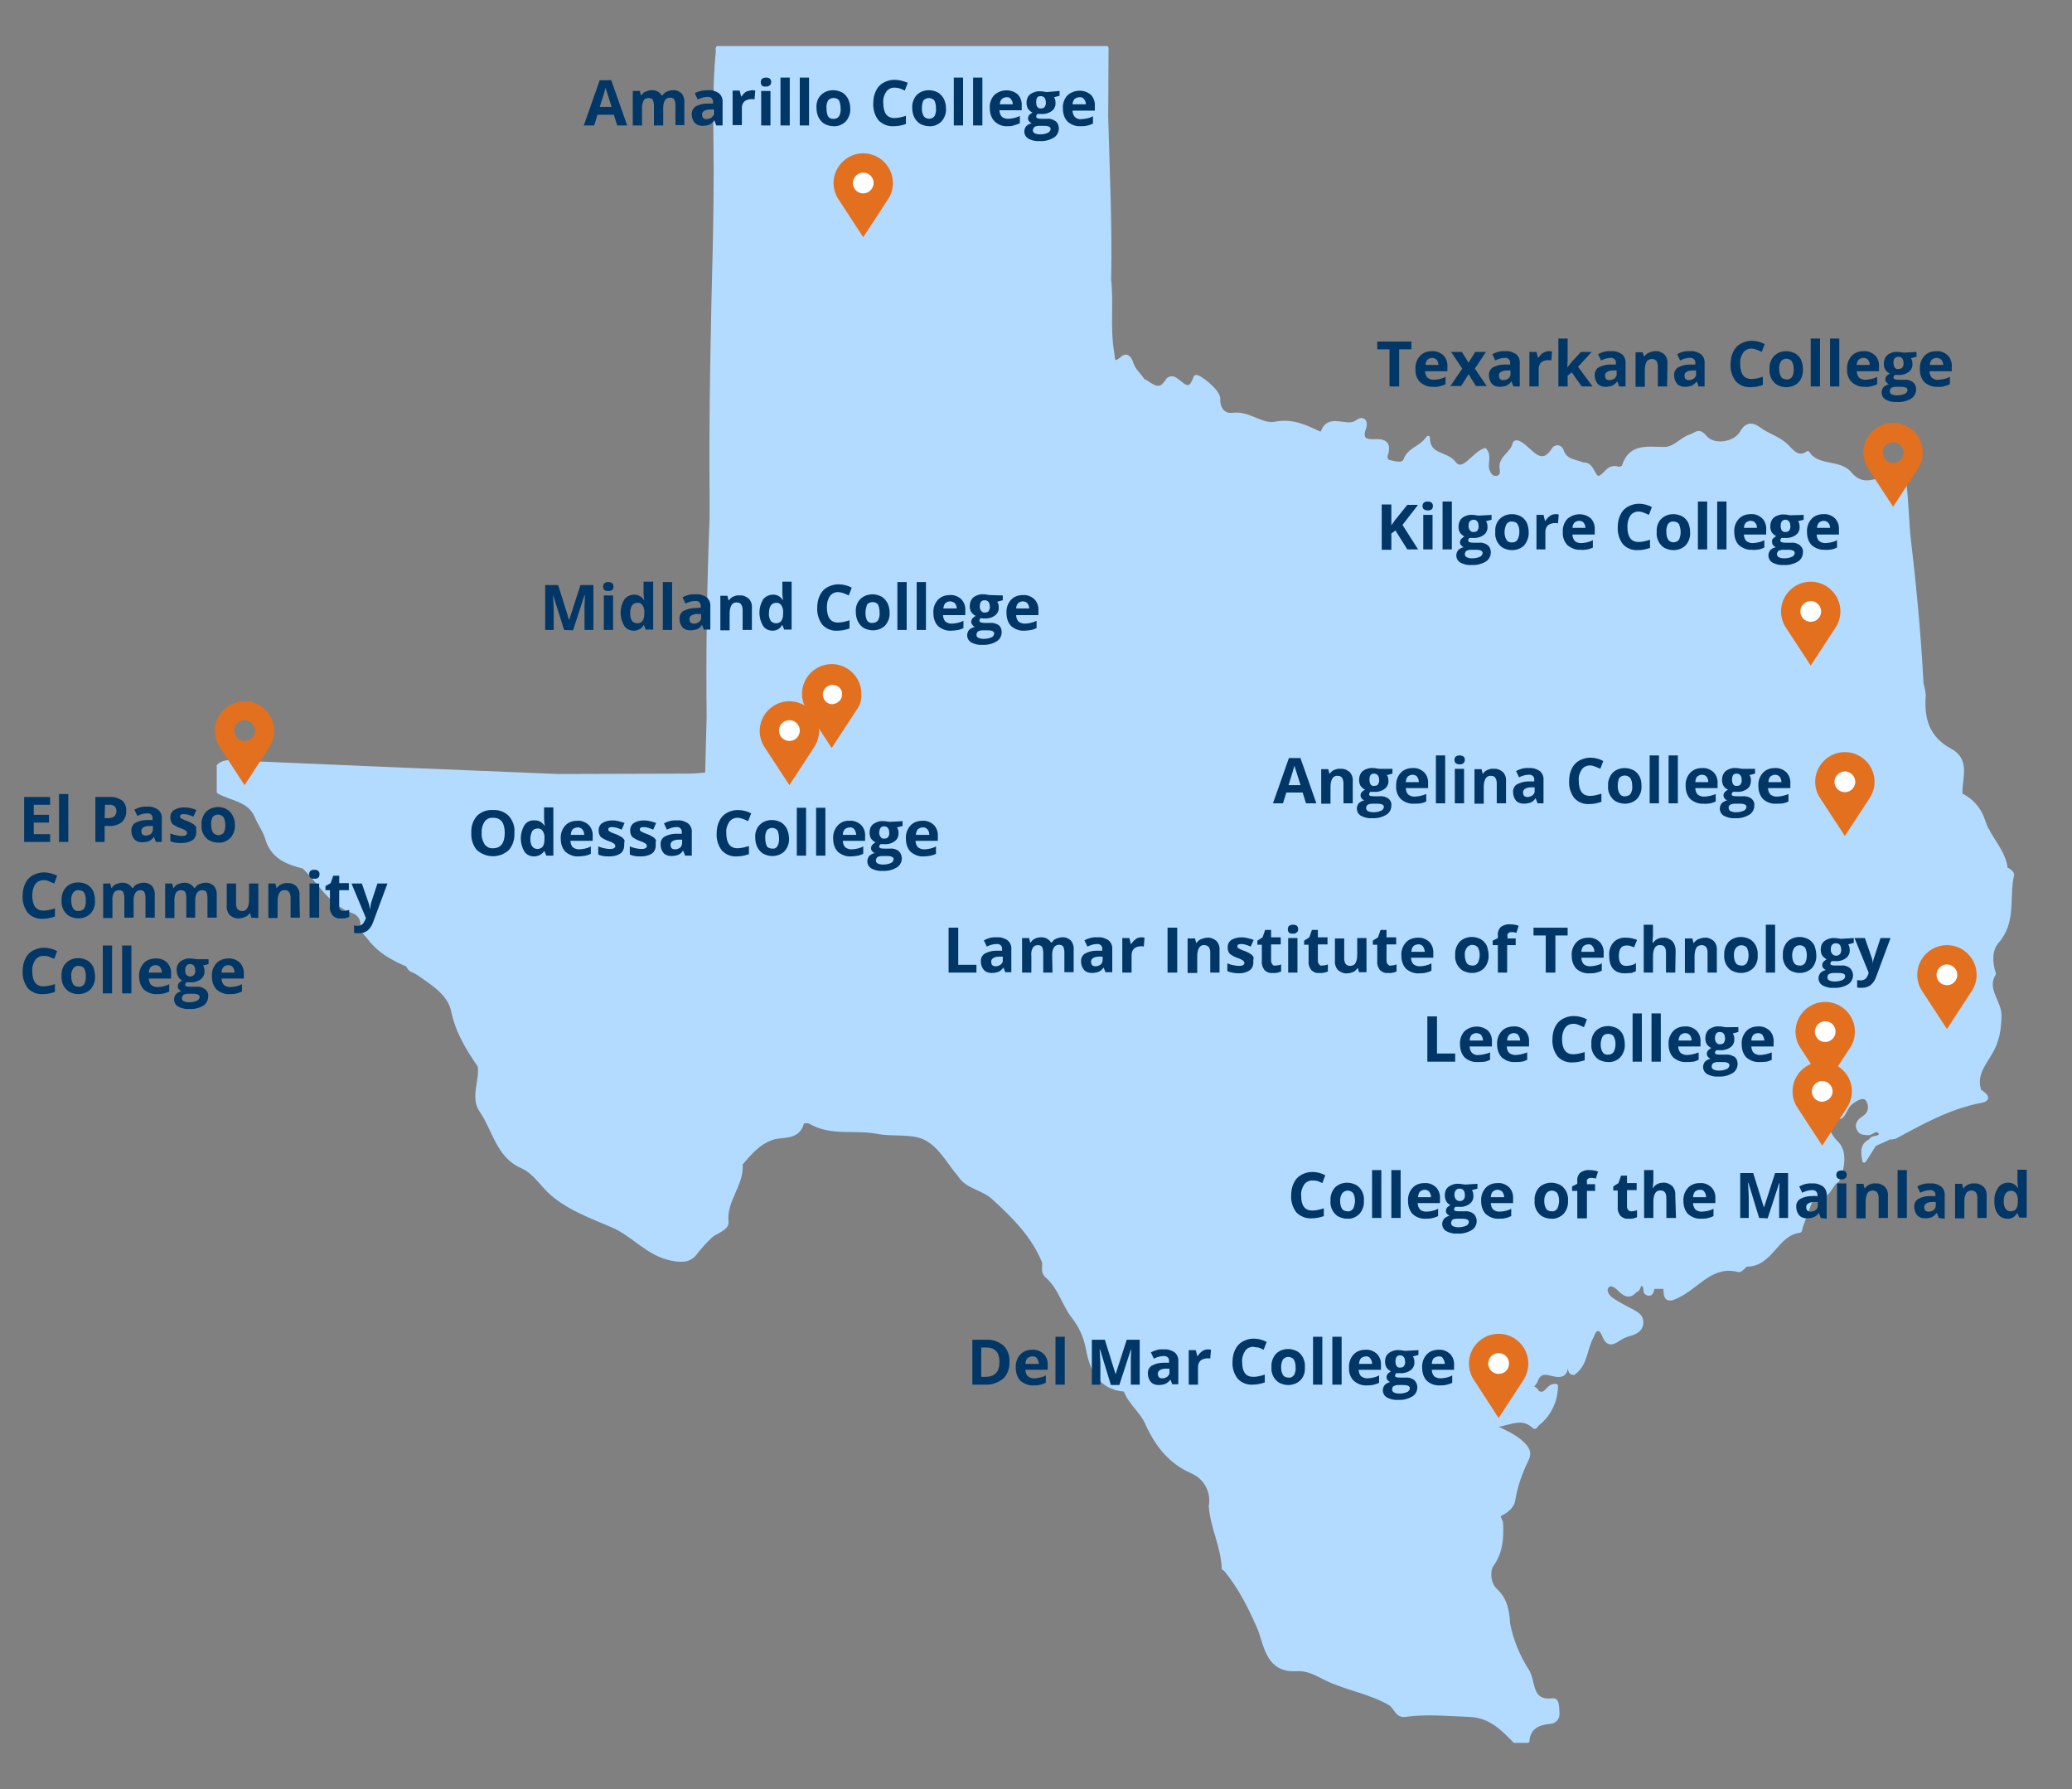 <?xml version="1.0" encoding="utf-8"?>
<!-- Generator: Adobe Illustrator 23.0.4, SVG Export Plug-In . SVG Version: 6.00 Build 0)  -->
<svg version="1.1" id="Layer_1" xmlns="http://www.w3.org/2000/svg" xmlns:xlink="http://www.w3.org/1999/xlink" x="0px" y="0px"
	 viewBox="0 0 558.3 482" style="enable-background:new 0 0 558.3 482;" xml:space="preserve">
<rect x="0" y="0" width="558.3" height="482" fill="#808080" stroke="none"/>
<style type="text/css">
	.st0{clip-path:url(#SVGID_2_);}
	.st1{opacity:0.12;}
	.st2{clip-path:url(#SVGID_4_);}
	.st3{fill:none;stroke:#FFFFFF;stroke-width:24.6;stroke-miterlimit:10;}
	.st4{fill-rule:evenodd;clip-rule:evenodd;fill:#B3DBFF;stroke:#B3DBFF;stroke-linejoin:round;}
	.st5{fill:#FFFFFF;}
	.st6{fill:#013767;}
	.st7{fill:#E3701E;}
</style>
<title>Colleges-final</title>
<g id="Texas">
	<g>
		<defs>
			<path id="SVGID_1_" d="M-1400.1-87c-0.5-5-3.8-8.7-6.1-12.9v0l-0.5-0.9l-0.1-0.3c-0.1-0.2-0.2-0.5-0.3-0.7l-0.2-0.3
				c-0.1-0.2-0.2-0.5-0.3-0.7l-0.1-0.3c-0.1-0.4-0.2-0.7-0.3-1.1c-1-3.7-4.1-6.8-7.8-8.7c-0.4-5.4,3-12-3.6-15.5
				c-8.2-4.4-10-11.3-9.4-19.7c-0.1-1.3-0.3-2.7-0.8-3.9c-1-17.7-2.6-35.3-4.7-52.9c-0.3-4.6-0.6-9.1-0.9-13.7
				c-0.5-6.7-1.7-7.4-8.5-5.4c-3.9,1.2-7.6,2.3-11.1-2c-3.7-4.6-11.4-1.9-15-7.3c-3.4,2.4-5.6-0.6-7.3-2.3c-2.9-2.9-6.8-3.8-9.9-6.2
				c-1.9-1.4-4.1-2.1-6,1.2c-2.4,4.1-10.1,5.2-13,1.6c-2.2-2.8-3.3-0.9-5-0.3c-3.3,1.1-5.5,4.5-9.4,4.4c-5.6,0-11.8-1.5-14.2,6.1
				c-0.5,0.6-1.2,0.9-1.9,0.8c-3.3-1.1-4.2,1.9-6.2,3c-2.6,1.4-2.4-4.4-5.6-4.4c-0.2,0-0.4,0-0.6,0c-2.8-1.2-6.4-1.1-7.5-5
				c-0.2-0.8-1.1-1.3-1.9-1.1c-0.3,0.1-0.6,0.3-0.8,0.6c-4,6.4-7.2,1.8-10.3-0.8c-1.3-1-3.2-2.4-3.6-0.8c-0.8,3.4-5.2,4.7-4.4,8.7
				c0.2,1.3-0.1,2.9-1.9,3s-2.6-1.2-3.1-2.9c-0.6-2.2,0.9-4.9-0.9-6.9c-4.1,1.4-7.7,8.7-10.9,4.6c-2.9-3.7-9.2-2.2-9.2-8.9
				c-2.6,3.8-6.6,4-8,7.7c-0.8,2.1-3.3,1.3-5.2,0.9c-1.7-0.4-1.9-1.6-1.5-3.1c1-3.5-0.7-4.4-3.9-4.3c-3,0.1-5.6-0.3-3.9-4.5
				c0.8-2.2-0.4-3.9-2.5-2.2c-3.7,2.9-10-2.9-12.3,3.9c0,0.1-0.8,0.2-1.1,0.1c-5-2.4-9.5-4.6-15.7-3.4c-4.6,0.9-9.2-3.9-14.9-3.1
				c-2.9,0.4-5.1-1.8-4.9-5.6c0.1-2.8-7.7-8.8-8.1-7.6c-2.2,6.4-4.6,2.3-7.2,0.6c-0.8-0.6-2-0.3-2.5,0.5c0,0,0,0,0,0
				c-0.1,0.2-0.3,0.4-0.4,0.6l-0.1,0.1c-0.1,0.2-0.2,0.3-0.3,0.5l0,0c-0.1,0.1-0.2,0.3-0.4,0.4l-0.1,0.1c-0.1,0.1-0.2,0.2-0.3,0.3
				l0,0c-0.1,0.1-0.2,0.2-0.4,0.2l-0.1,0.1c-0.1,0-0.2,0.1-0.3,0.1l0,0c-0.1,0.1-0.3,0.1-0.4,0.1h-0.1l-0.3,0l0,0
				c-0.1,0-0.3,0-0.4,0l0,0h-0.4l0,0c-0.1,0-0.3-0.1-0.4-0.1l0,0c-0.1,0-0.3-0.1-0.4-0.1l0,0c-0.6-0.3-1.1-0.6-1.6-0.9l-1.2-0.8
				l-0.5-0.3l0,0c-0.2-0.1-0.4-0.2-0.6-0.3c-1.3-2-3.3-3.5-4-6.1c-0.4-1.3-1.4-3.4-3.1-2c-3.8,3.3-3.3,0.1-3.7-2.1
				c-1.4-8.5-0.1-17.1-1.1-25.5c0.3-19.2-0.5-38.3-1-57.5c0.1-8,0.1-16.1,0.2-24.1h-136.9c-0.1,0.3-0.1,0.7-0.1,1.1
				c-1.4,14.2-0.8,28.4-0.8,42.6l-0.2,24.2c-0.8,30.3-1.4,60.6-1.2,90.8l-0.1,6.9c-0.9,23.4-1.2,46.7-1,70.1l-0.6,20.3
				c-2.2,0.1-4.4,0.4-6.6,0.4c-15.3,0.1-30.6,0.1-45.9,0.1c-38.5-1.6-76.9-3.2-115.4-4.8c-1.5-0.2-3.1,0.3-4.2,1.3v9.2
				c4.6,2.6,10.8,2.7,13.3,8.7c1.1,2.6,2.9,5,3.6,7.6c1.9,6.7,7.1,8.8,13,10.2c5.8,5.4,9.4,13.1,17.7,15.8c1.9,0.7,3.1,2.5,3,4.5
				c-0.1,2.2,1.3,3.2,2.5,4.7c3.6,4.7,8.4,7.4,13.6,9.6c0.4,1.8,2.2,1.9,3.4,2.8c5.1,3.5,11.2,7.2,12.4,13.1
				c1.6,7.6,5.2,13.6,9.4,19.7c0.8,5.3-2.7,11.2,0.6,15.7c4.8,6.7,5.8,16.2,14.6,19.9c4,1.9,6.3,5.6,9.3,8.5c6.3,6,14.9,9,22.5,12.3
				c7.4,3.2,12.2,10,20.7,11.6c4.5,0.9,6.9,0.4,8.9-2.7c1.3-2,3.1-3.2,4.5-4.9c1.9-2.2,6.4-2.9,6.1-5.7c-0.8-7.6,5.7-13.1,5-20.5
				c3.1-3.7,6.1-7.3,11-9c3.7-1.3,9.2,0.3,10.7-5.6c0.8-0.4,1.8-0.4,2.6-0.1c7.3,4.4,15.7,2,23.4,3.5c5.1,1,10.3,0.1,15.1,1.4
				c6.9,1.9,9.8,8.7,14.1,13.8c2.8,4.4,8.3,4.6,12.1,8.2c7.3,6.7,14,13.4,17.9,22.7c0.2,1.7-0.6,3.6,1,4.9c4.6,3.8,5.9,9.8,9.4,14.4
				c2.5,3.1,4.2,6.8,4.9,10.8c1.2,7.1,3.9,14.4,13.3,15.1c1.6,4.5,5.7,7.5,7.6,11.6c0.3,0.6,0.5,1.1,0.8,1.7l0,0
				c3.3,6.8,7.7,12.2,15,15.5c4.8,2.2,7.4,6.5,6.7,12.1c0.5,7.5,4.3,14.4,4.6,21.9c0,0.1,0.3,0.2,0.4,0.3c5.3,6.4,9,13.9,12.2,21.5
				c2.2,6.6,3.3,14.4,12.8,13.8c4.3-0.3,7.2,1.7,10.7,3.4c7.2,3.4,15.2,4.5,22.2,8.6c2.1,1.2,2.3,4.5,5.5,4.1
				c7.5-1,14.9-0.3,22.4-0.1c7.7,0.3,11.7,4.5,16.1,9.2h4.6c0.4-4.7,3.6-6.2,7.7-6.7c2-0.2,3-1.3,2.9-3.4c-0.1-1.7,0-4.5-1.6-4.4
				c-8.2,0.9-6.6-6.3-8.9-10.2c-3.2-5.2-5.8-10.6-6.8-16.8c-0.2-4.4-0.9-8.5-4.5-11.7c-2.7-2.4-2.6-7.1-1.4-8.7
				c3.5-4.8,3.7-9.7,3.5-15.1c-0.3-0.9-0.7-1.8-1-2.6c2.5-1.2,5-2.7,5.4-5.5c0.7-5,2.6-9.6,4.7-14.1c0.9-2,0.8-3.4-1.2-5.4
				c-3.2-3.2-7.2-4.6-10.9-6.7c5,0.2,9.9-4.1,14.7,0.4c0.6,0.5,0.8-0.4,1.2-0.7c4.2-3.3,6.7-8.3,6.7-13.6c-3.2-0.6-3.6,4.6-6.8,2.1
				c0-1.2-2.8-1.6-1.7-2.2c1.9-0.9,1-3.6,4-4.3c2.6-0.6,8.6,3.8,8.1-3.7c2.1,0.6,0.4,3.6,2.7,3.8c4.5-3.2,4-8.7,6.3-12.8
				c0.6-1,0.6-2.4,1.9-2.6s1.9,1.2,2.3,2.2c1.2,3,2.8,3,5.2,1.2c1.3-1,3.1-1.3,4.7-2s3.1-1.6,3.3-3.6s-1.2-3.1-2.8-3.9
				c-2.5-1.3-5.1-2.6-7.5-4.2c-1.7-1.1-3.2-3.1-2-4.8s3-0.4,4.3,0.9c1.8,1.8,3.6,3,5.7,0.4c1.4,0.3,1.1-4.3,3.4-1.2
				c-0.1,0.9-0.3,2,0.9,2.3c2,0.5,1-2.3,2.5-2.4h3.6c0,3.9,0.4,5.3,5,2.9c6.7-3.5,11.7-11.3,20.9-8.8c0.7,0.2,1.8-1.3,2.7-2
				c8.9,0.2,10.6-11,18.9-11.9c0.2,0,0.3-1,0.5-1.6c1.2-3.2,2.4-6.4,3.5-9.6c0.3-0.8,0-2.6,1.2-2c5.1,2.3,5.4-3.2,8.1-4.7
				c2-4.5,2.8-10.3-0.3-13.3c-3.9-3.7-3.8-8.1-5.9-12.6c1.9,0.3,3.6-0.1,4.4,1.2c2.6,4.3,3.6,1.7,4.9-0.9c0.6-1,1.4-1.8,2.3-2.4
				c1.4-0.9,3.4-2,4.7-0.7c1.5,1.6,1.4,3.9,0,5.8c-0.5,0.5-1.1,1-1.8,1.4c-1,0.9-1.8,2-1,3.5s2.1,1.4,3.5,1.5s3-2.6,4.4,0.1
				c-0.4,2.1-3,0.8-3.7,2.4c-2.6,1.2-3,3.2-2.2,7l3.7-5.8l5.5-2.5c0.6,0.1,1.1,0,1.7-0.1c9.7-5.2,19.2-10.6,30.3-12.7
				c3.5-0.7,1.2-2.5-0.5-3.5l0,0c-2-5.3,1.6-9.6,3.8-13.3c2.6-4.3,3.2-8.3,3.3-13.1c0.2-5.1-5.4-9.4-2-14.9
				c-1.4-3.9-1.5-8.4,1.1-11.2c6.3-7,3.5-15.8,5.4-23.6C-1397.7-85.6-1398.9-86.7-1400.1-87z"/>
		</defs>
		<clipPath id="SVGID_2_">
			<use xlink:href="#SVGID_1_"  style="overflow:visible;"/>
		</clipPath>
		<g class="st0">
			<g class="st1">
				<g>
					<defs>
						<rect id="SVGID_3_" x="-2232.9" y="-520.4" width="3449" height="884.8"/>
					</defs>
					<clipPath id="SVGID_4_">
						<use xlink:href="#SVGID_3_"  style="overflow:visible;"/>
					</clipPath>
					<g class="st2">
						<line class="st3" x1="-1153.9" y1="651.4" x2="593" y2="-603.2"/>
						<line class="st3" x1="-1673.7" y1="651.4" x2="73.2" y2="-603.2"/>
						<line class="st3" x1="-1587.1" y1="651.4" x2="159.8" y2="-603.2"/>
						<line class="st3" x1="-1500.5" y1="651.4" x2="246.5" y2="-603.2"/>
						<line class="st3" x1="-1413.8" y1="651.4" x2="333.1" y2="-603.2"/>
						<line class="st3" x1="-1327.2" y1="651.4" x2="419.7" y2="-603.2"/>
						<line class="st3" x1="-1240.6" y1="651.4" x2="506.4" y2="-603.2"/>
						<line class="st3" x1="-1067.3" y1="651.4" x2="679.6" y2="-603.2"/>
						<line class="st3" x1="-980.7" y1="651.4" x2="766.2" y2="-603.2"/>
						<line class="st3" x1="-894.1" y1="651.4" x2="852.9" y2="-603.2"/>
						<line class="st3" x1="-807.4" y1="651.4" x2="939.5" y2="-603.2"/>
						<line class="st3" x1="-720.8" y1="651.4" x2="1026.1" y2="-603.2"/>
						<line class="st3" x1="-634.2" y1="651.4" x2="1112.8" y2="-603.2"/>
						<line class="st3" x1="-547.5" y1="651.4" x2="1199.4" y2="-603.2"/>
						<line class="st3" x1="-460.9" y1="651.4" x2="1286" y2="-603.2"/>
						<line class="st3" x1="-374.3" y1="651.4" x2="1372.6" y2="-603.2"/>
						<line class="st3" x1="-287.7" y1="651.4" x2="1459.3" y2="-603.2"/>
						<line class="st3" x1="-201" y1="651.4" x2="1545.9" y2="-603.2"/>
						<line class="st3" x1="-114.4" y1="651.4" x2="1632.5" y2="-603.2"/>
						<line class="st3" x1="-27.8" y1="651.4" x2="1719.2" y2="-603.2"/>
						<line class="st3" x1="58.8" y1="651.4" x2="1805.8" y2="-603.2"/>
						<line class="st3" x1="145.5" y1="651.4" x2="1892.4" y2="-603.2"/>
						<line class="st3" x1="232.1" y1="651.4" x2="1979" y2="-603.2"/>
						<line class="st3" x1="318.7" y1="651.4" x2="2065.7" y2="-603.2"/>
						<line class="st3" x1="405.4" y1="651.4" x2="2152.3" y2="-603.2"/>
						<line class="st3" x1="492" y1="651.4" x2="2238.9" y2="-603.2"/>
						<line class="st3" x1="578.6" y1="651.4" x2="2325.6" y2="-603.2"/>
					</g>
				</g>
			</g>
		</g>
	</g>
	<path class="st4" d="M540.5,234.1c-0.4-3.8-2.9-6.7-4.7-9.9l0,0c-0.1-0.2-0.2-0.5-0.4-0.7l-0.1-0.2c-0.1-0.2-0.2-0.4-0.3-0.6
		l-0.1-0.3c-0.1-0.2-0.2-0.4-0.2-0.6l-0.1-0.2c-0.1-0.3-0.2-0.5-0.3-0.8c-1-3-3.2-5.4-6-6.7c-0.3-4.1,2.3-9.2-2.7-11.9
		c-6.3-3.4-7.7-8.6-7.2-15c-0.1-1-0.3-2-0.6-3c-0.7-13.5-2-27-3.6-40.5c-0.2-3.5-0.5-7-0.7-10.5c-0.4-5.2-1.3-5.7-6.5-4.1
		c-3,0.9-5.8,1.7-8.5-1.5c-2.8-3.5-8.7-1.4-11.4-5.6c-2.6,1.9-4.3-0.5-5.6-1.8c-2.2-2.2-5.2-2.9-7.6-4.7c-1.5-1.1-3.1-1.6-4.6,1
		c-1.8,3.2-7.7,4-9.9,1.2c-1.7-2.1-2.5-0.6-3.9-0.2c-2.5,0.8-4.2,3.4-7.1,3.4c-4.3,0-9.1-1.1-10.9,4.7c-0.3,0.5-0.9,0.7-1.5,0.6
		c-2.5-0.8-3.2,1.5-4.7,2.3c-2,1.1-1.9-3.3-4.3-3.4c-0.1,0-0.3,0-0.4,0c-2.1-0.9-4.9-0.8-5.8-3.8c-0.2-0.6-0.9-1-1.5-0.8
		c-0.2,0.1-0.5,0.2-0.6,0.4c-3,4.9-5.5,1.4-7.9-0.6c-1-0.8-2.5-1.9-2.8-0.6c-0.6,2.6-4,3.6-3.4,6.7c0.2,1-0.1,2.2-1.4,2.3
		s-2-0.9-2.4-2.2c-0.5-1.7,0.7-3.7-0.7-5.3c-3.2,1.1-5.9,6.7-8.3,3.5c-2.2-2.8-7-1.7-7-6.8c-2,2.9-5,3-6.1,5.9c-0.6,1.6-2.5,1-4,0.7
		s-1.5-1.3-1.1-2.4c0.7-2.7-0.6-3.4-3-3.3s-4.2-0.2-3-3.5c0.6-1.7-0.3-2.9-1.9-1.7c-2.8,2.2-7.7-2.2-9.4,3c0,0.1-0.6,0.2-0.8,0.1
		c-3.8-1.8-7.2-3.5-12-2.6c-3.5,0.7-7-3-11.4-2.4c-2.2,0.3-3.9-1.4-3.8-4.3c0.1-2.1-5.9-6.7-6.2-5.8c-1.6,4.9-3.5,1.7-5.5,0.5
		c-0.6-0.4-1.5-0.3-2,0.3c0,0,0,0,0,0.1c-0.1,0.2-0.2,0.3-0.3,0.4l-0.1,0.1l-0.3,0.4l0,0c-0.1,0.1-0.2,0.2-0.3,0.3
		c0,0,0,0.1-0.1,0.1l-0.2,0.2l0,0c-0.1,0.1-0.2,0.1-0.3,0.2H313l-0.2,0.1l0,0l-0.3,0.1h0h-0.3l0,0c-0.1,0-0.2,0-0.3,0l0,0
		c-0.1,0-0.2,0-0.3,0l0,0l-0.3-0.1l0,0c-0.1,0-0.2-0.1-0.3-0.1l0,0c-0.4-0.2-0.9-0.4-1.3-0.7l-0.9-0.6c-0.1-0.1-0.2-0.2-0.4-0.2l0,0
		l-0.4-0.2c-1-1.6-2.5-2.7-3.1-4.6c-0.3-1-1.1-2.6-2.4-1.5c-2.9,2.5-2.5,0.1-2.8-1.6c-1.1-6.5-0.1-13-0.8-19.5
		c0.3-14.7-0.4-29.3-0.8-43.9c0-6.2,0.1-12.3,0.1-18.5H193.4c-0.1,0.3-0.1,0.6,0,0.8c-1.1,10.8-0.6,21.7-0.6,32.5
		c0,6.2-0.1,12.3-0.2,18.5c-0.6,23.2-1.1,46.3-0.9,69.5c0,1.8,0,3.5,0,5.3c-0.7,17.9-1,35.7-0.8,53.6c-0.1,5.2-0.3,10.3-0.4,15.5
		c-1.7,0.1-3.4,0.3-5.1,0.3c-11.7,0-23.4,0.1-35.1,0.1c-29.4-1.2-58.8-2.4-88.2-3.7c-1.2-0.1-2.3,0.2-3.2,1v7
		c3.5,2,8.3,2.1,10.2,6.6c0.8,2,2.2,3.8,2.8,5.8c1.4,5.1,5.4,6.7,9.9,7.8c4.4,4.1,7.2,10,13.5,12.1c1.4,0.5,2.4,1.9,2.3,3.5
		c-0.1,1.7,1,2.5,1.9,3.6c2.7,3.6,6.4,5.6,10.4,7.3c0.3,1.4,1.7,1.5,2.6,2.1c3.9,2.7,8.5,5.5,9.5,10c1.2,5.8,4,10.4,7.2,15
		c0.6,4-2,8.5,0.4,12c3.6,5.1,4.5,12.4,11.2,15.2c3,1.4,4.8,4.2,7.1,6.5c4.8,4.6,11.4,6.9,17.2,9.4c5.6,2.4,9.4,7.6,15.8,8.9
		c3.4,0.7,5.3,0.3,6.8-2c1.1-1.3,2.2-2.6,3.4-3.7c1.5-1.7,4.9-2.2,4.7-4.3c-0.6-5.8,4.3-10,3.8-15.6c2.4-2.8,4.7-5.6,8.4-6.9
		c2.8-1,7.1,0.3,8.2-4.3c0.6-0.3,1.3-0.3,2-0.1c5.6,3.4,12,1.6,17.9,2.7c3.9,0.8,7.9,0.1,11.6,1.1c5.2,1.5,7.5,6.7,10.8,10.5
		c2.1,3.4,6.3,3.5,9.2,6.2c5.6,5.1,10.7,10.2,13.6,17.3c0.1,1.3-0.4,2.7,0.7,3.7c3.5,2.9,4.5,7.5,7.2,11c1.9,2.4,3.2,5.2,3.8,8.2
		c1,5.5,3,11,10.2,11.5c1.2,3.5,4.4,5.7,5.8,8.9c0.2,0.4,0.4,0.9,0.6,1.3l0,0c2.6,5.2,5.9,9.3,11.5,11.8c3.7,1.5,5.8,5.4,5.1,9.3
		c0.4,5.7,3.3,11,3.5,16.8c0,0.1,0.3,0.1,0.4,0.2c4.1,4.9,6.9,10.6,9.4,16.4c1.7,5,2.5,11,9.8,10.6c3.3-0.2,5.5,1.3,8.2,2.6
		c5.5,2.6,11.6,3.5,17,6.6c1.6,0.9,1.8,3.5,4.2,3.1c5.7-0.8,11.4-0.2,17.1,0s8.9,3.5,12.3,7h3.5c0.3-3.6,2.7-4.8,5.9-5.1
		c1.2,0,2.2-0.9,2.2-2.1c0-0.2,0-0.3,0-0.5c-0.1-1.3,0-3.5-1.3-3.3c-6.3,0.7-5-4.8-6.8-7.8c-2.5-3.9-4.3-8.2-5.2-12.8
		c-0.2-3.4-0.7-6.5-3.4-9c-2-1.8-2-5.4-1.1-6.7c2.6-3.6,2.8-7.4,2.6-11.5l-0.8-2c1.9-0.9,3.8-2.1,4.1-4.2c0.6-3.7,1.9-7.4,3.6-10.8
		c0.7-1.5,0.6-2.6-0.9-4.1c-2.4-2.5-5.5-3.5-8.4-5.1c3.8,0.1,7.6-3.1,11.2,0.3c0.4,0.4,0.6-0.3,0.9-0.6c3.2-2.5,5.1-6.3,5.1-10.4
		c-2.4-0.4-2.7,3.5-5.2,1.6c0-0.9-2.2-1.2-1.3-1.7c1.5-0.7,0.8-2.7,3-3.3c2-0.5,6.6,2.9,6.2-2.9c1.6,0.4,0.3,2.8,2,2.9
		c3.4-2.4,3.1-6.6,4.9-9.8c0.4-0.7,0.5-1.8,1.5-2s1.4,0.9,1.8,1.7c0.9,2.3,2.1,2.3,4,0.9c1.1-0.7,2.3-1.2,3.6-1.5
		c1.3-0.5,2.4-1.2,2.5-2.8s-0.9-2.3-2.1-3c-1.9-1-3.9-2-5.7-3.2c-1.3-0.8-2.4-2.4-1.5-3.6s2.3-0.3,3.3,0.7c1.4,1.4,2.8,2.3,4.4,0.3
		c1.1,0.2,0.8-3.3,2.6-0.9c0,0.7-0.2,1.5,0.7,1.8c1.5,0.4,0.8-1.8,1.9-1.8h2.8c0,3,0.3,4.1,3.8,2.2c5.1-2.6,8.9-8.6,16-6.7
		c0.5,0.1,1.4-1,2-1.5c6.8,0.2,8.1-8.4,14.4-9.1c0.2,0,0.3-0.8,0.4-1.2c0.9-2.5,1.8-4.9,2.7-7.3c0.2-0.6,0-2,0.9-1.5
		c3.9,1.8,4.1-2.5,6.2-3.6c1.6-3.5,2.1-7.9-0.2-10.1c-3-2.9-2.9-6.2-4.5-9.6c1.5,0.2,2.8-0.1,3.4,0.9c2,3.3,2.7,1.3,3.8-0.7
		c0.4-0.8,1-1.4,1.8-1.9c1.1-0.7,2.6-1.6,3.6-0.6c1.1,1.3,1.1,3.2,0,4.4c-0.4,0.4-0.9,0.8-1.4,1.1c-0.8,0.7-1.4,1.5-0.8,2.7
		s1.6,1,2.6,1.1s2.3-2,3.4,0.1c-0.3,1.6-2.3,0.6-2.8,1.9c-2,0.9-2.3,2.5-1.7,5.4l2.8-4.4l4.2-1.9c0.4,0.1,0.9,0,1.3-0.1
		c7.4-4,14.7-8.1,23.2-9.7c2.7-0.5,0.9-1.9-0.4-2.7l0,0c-1.5-4.1,1.2-7.3,2.9-10.2c2-3.3,2.4-6.4,2.5-10c0.1-3.9-4.1-7.2-1.5-11.4
		c-1-3-1.1-6.4,0.8-8.6c4.8-5.4,2.7-12,4.1-18C542.3,235.2,541.4,234.4,540.5,234.1z"/>
</g>
<g id="Points">
	<rect x="399" y="363" class="st5" width="8" height="8"/>
	<rect x="488" y="274" class="st5" width="8" height="8"/>
	<rect x="520" y="258" class="st5" width="8" height="8"/>
	<rect x="483" y="161" class="st5" width="8" height="8"/>
	<rect x="493" y="206" class="st5" width="8" height="8"/>
	<rect x="208" y="194" class="st5" width="8" height="8"/>
	<path class="st6" d="M166.3,33.8l-0.9-2.9H161l-0.9,2.9h-2.8l4.3-12.2h3.1l4.3,12.2H166.3z M164.8,28.8c-0.8-2.6-1.3-4.1-1.4-4.4
		s-0.2-0.6-0.2-0.8c-0.2,0.7-0.7,2.5-1.6,5.2H164.8z"/>
	<path class="st6" d="M178.7,33.8h-2.5v-5.4c0-0.5-0.1-1-0.3-1.5c-0.2-0.3-0.6-0.5-1.1-0.5c-0.6,0-1.1,0.2-1.4,0.7
		c-0.3,0.7-0.5,1.5-0.4,2.3v4.4h-2.5v-9.3h1.9l0.3,1.2h0.1c0.3-0.4,0.6-0.8,1.1-1c0.5-0.2,1.1-0.4,1.6-0.4c1.1-0.1,2.2,0.4,2.8,1.4
		h0.2c0.3-0.4,0.6-0.8,1.1-1c0.5-0.2,1.1-0.4,1.6-0.4c0.9-0.1,1.7,0.2,2.4,0.8c0.6,0.7,0.9,1.7,0.8,2.6v6H182v-5.4
		c0-0.5-0.1-1-0.3-1.5c-0.2-0.3-0.6-0.5-1.1-0.5c-0.5,0-1.1,0.2-1.4,0.7c-0.4,0.6-0.5,1.4-0.5,2.1L178.7,33.8z"/>
	<path class="st6" d="M193,33.8l-0.5-1.3h-0.1c-0.3,0.5-0.8,0.9-1.3,1.1c-0.6,0.2-1.2,0.3-1.8,0.3c-0.8,0-1.5-0.2-2.1-0.8
		c-0.5-0.6-0.8-1.4-0.8-2.2c-0.1-0.8,0.3-1.7,1-2.2c0.9-0.5,2-0.8,3.1-0.8h1.6v-0.4c0.1-0.7-0.4-1.3-1.1-1.4c-0.1,0-0.2,0-0.4,0
		c-0.9,0-1.8,0.3-2.6,0.7l-0.8-1.7c1.1-0.6,2.3-0.8,3.6-0.8c1-0.1,2,0.2,2.9,0.8c0.7,0.6,1.1,1.5,1,2.5v6.2L193,33.8z M192.3,29.5
		h-1c-0.6,0-1.1,0.1-1.6,0.4c-0.4,0.2-0.6,0.7-0.5,1.1c0,0.7,0.4,1.1,1.2,1.1c0.5,0,1-0.2,1.4-0.5c0.4-0.4,0.6-0.8,0.5-1.3
		L192.3,29.5z"/>
	<path class="st6" d="M202.6,24.3c0.3,0,0.6,0,0.9,0.1l-0.2,2.4c-0.2-0.1-0.5-0.1-0.8-0.1c-0.7,0-1.4,0.2-1.9,0.6
		c-0.5,0.5-0.7,1.1-0.7,1.7v4.7h-2.5v-9.3h1.9l0.4,1.6h0.1c0.3-0.5,0.7-0.9,1.2-1.3C201.5,24.5,202,24.4,202.6,24.3z"/>
	<path class="st6" d="M205,22.1c0-0.8,0.5-1.2,1.4-1.2s1.4,0.4,1.4,1.2c0,0.3-0.1,0.7-0.4,0.9c-0.3,0.2-0.6,0.4-1,0.3
		C205.4,23.4,205,23,205,22.1z M207.6,33.8h-2.5v-9.3h2.5V33.8z"/>
	<path class="st6" d="M212.8,33.8h-2.5V20.9h2.5V33.8z"/>
	<path class="st6" d="M218,33.8h-2.5V20.9h2.5V33.8z"/>
	<path class="st6" d="M229.1,29.2c0.1,1.3-0.4,2.6-1.2,3.5c-0.9,0.9-2.1,1.4-3.3,1.3c-0.8,0-1.6-0.2-2.4-0.6c-0.7-0.4-1.2-1-1.6-1.7
		c-0.4-0.8-0.6-1.7-0.6-2.6c-0.1-1.3,0.3-2.6,1.2-3.5c0.9-0.9,2.1-1.3,3.3-1.3c0.8,0,1.6,0.2,2.4,0.6c0.7,0.4,1.2,1,1.6,1.7
		C228.9,27.4,229.1,28.3,229.1,29.2z M222.7,29.2c0,0.7,0.1,1.4,0.4,2.1c0.3,0.5,0.9,0.8,1.5,0.7c0.6,0.1,1.1-0.2,1.5-0.7
		c0.3-0.6,0.5-1.4,0.4-2.1c0-0.7-0.1-1.4-0.4-2.1c-0.3-0.5-0.9-0.7-1.5-0.7c-0.6,0-1.1,0.2-1.5,0.7
		C222.8,27.7,222.6,28.4,222.7,29.2z"/>
	<path class="st6" d="M241,23.6c-0.9,0-1.7,0.4-2.2,1.1c-0.6,0.9-0.9,1.9-0.8,3c0,2.7,1,4.1,3,4.1c1.1,0,2.1-0.3,3.1-0.6v2.2
		c-1.1,0.4-2.2,0.6-3.3,0.6c-1.5,0.1-3-0.5-4.1-1.6c-1-1.3-1.5-3-1.4-4.6c0-1.1,0.2-2.3,0.7-3.3c0.4-0.9,1.1-1.7,2-2.2
		c0.9-0.5,1.9-0.8,3-0.8c1.2,0,2.4,0.3,3.6,0.8l-0.8,2.1c-0.4-0.2-0.9-0.4-1.4-0.6C241.9,23.7,241.4,23.6,241,23.6z"/>
	<path class="st6" d="M254.9,29.2c0.1,1.3-0.4,2.6-1.2,3.5c-0.9,0.9-2.1,1.4-3.3,1.3c-0.8,0-1.6-0.2-2.4-0.6c-0.7-0.4-1.2-1-1.6-1.7
		c-0.4-0.8-0.6-1.7-0.6-2.6c-0.1-1.3,0.4-2.6,1.2-3.5c0.9-0.9,2.1-1.3,3.3-1.3c0.8,0,1.6,0.2,2.4,0.6c0.7,0.4,1.2,1,1.6,1.7
		C254.7,27.4,254.9,28.3,254.9,29.2z M248.4,29.2c0,0.7,0.1,1.4,0.5,2.1c0.6,0.8,1.8,0.9,2.6,0.3c0.1-0.1,0.2-0.2,0.3-0.3
		c0.3-0.6,0.5-1.4,0.4-2.1c0-0.7-0.1-1.4-0.4-2.1c-0.7-0.8-1.9-0.9-2.7-0.3c-0.1,0.1-0.2,0.2-0.3,0.3
		C248.5,27.7,248.4,28.4,248.4,29.2z"/>
	<path class="st6" d="M259.5,33.8H257V20.9h2.5L259.5,33.8z"/>
	<path class="st6" d="M264.7,33.8h-2.5V20.9h2.5V33.8z"/>
	<path class="st6" d="M271.5,34c-1.3,0.1-2.6-0.4-3.5-1.3c-0.9-0.9-1.3-2.2-1.3-3.5c-0.1-1.3,0.3-2.6,1.2-3.6
		c1.8-1.6,4.5-1.7,6.3-0.2c0.8,0.8,1.2,2,1.1,3.1v1.2h-6c0,0.6,0.2,1.2,0.6,1.7c0.4,0.4,1.1,0.6,1.7,0.6c0.5,0,1.1-0.1,1.6-0.2
		c0.5-0.1,1.1-0.3,1.6-0.6v2c-0.5,0.2-0.9,0.4-1.4,0.5C272.7,34,272.1,34,271.5,34z M271.2,26.2c-0.5,0-0.9,0.2-1.3,0.5
		c-0.3,0.4-0.5,0.9-0.5,1.4h3.5c0-0.5-0.2-1-0.5-1.4C272.1,26.3,271.7,26.1,271.2,26.2L271.2,26.2z"/>
	<path class="st6" d="M285.5,24.5v1.3l-1.5,0.4c0.3,0.4,0.4,0.9,0.4,1.4c0.1,0.9-0.3,1.8-1,2.3c-0.8,0.6-1.9,0.9-2.9,0.8H280h-0.4
		c-0.2,0.1-0.4,0.4-0.4,0.7c0,0.4,0.5,0.6,1.4,0.6h1.6c0.8-0.1,1.6,0.2,2.3,0.7c0.6,0.5,0.8,1.2,0.8,1.9c0,1-0.5,2-1.4,2.5
		c-1.2,0.7-2.5,1-3.9,0.9c-1,0.1-2.1-0.2-3-0.7c-0.6-0.4-1-1.1-1-1.9c0-0.5,0.2-1,0.5-1.4c0.4-0.4,1-0.7,1.5-0.8
		c-0.3-0.1-0.5-0.3-0.7-0.5c-0.2-0.2-0.3-0.5-0.3-0.8c0-0.3,0.1-0.6,0.3-0.9c0.3-0.3,0.6-0.5,0.9-0.7c-0.5-0.2-0.9-0.6-1.2-1
		c-0.3-0.5-0.4-1.1-0.4-1.6c0-0.9,0.3-1.8,1-2.3c0.8-0.6,1.8-0.9,2.8-0.8c0.3,0,0.6,0,0.9,0.1c0.4,0,0.6,0.1,0.7,0.1L285.5,24.5z
		 M278.3,35.1c0,0.3,0.2,0.7,0.5,0.8c0.4,0.2,0.9,0.3,1.4,0.3c0.7,0,1.5-0.1,2.1-0.4c0.4-0.2,0.7-0.5,0.8-1c0-0.3-0.2-0.6-0.5-0.7
		c-0.5-0.2-0.9-0.2-1.4-0.2h-1.3c-0.4,0-0.8,0.1-1.2,0.3C278.5,34.5,278.3,34.8,278.3,35.1z M279.2,27.6c0,0.4,0.1,0.9,0.3,1.2
		c0.3,0.3,0.6,0.5,1,0.4c0.4,0,0.8-0.1,1-0.4c0.2-0.4,0.4-0.8,0.3-1.2c0-1.1-0.5-1.7-1.4-1.7S279.2,26.4,279.2,27.6z"/>
	<path class="st6" d="M291.2,34c-1.3,0.1-2.6-0.4-3.5-1.2c-0.9-0.9-1.3-2.2-1.3-3.5c-0.1-1.3,0.3-2.6,1.2-3.6
		c1.8-1.6,4.5-1.7,6.3-0.2c0.8,0.8,1.2,2,1.1,3.1v1.2h-6c0,0.6,0.2,1.2,0.6,1.7c0.4,0.4,1.1,0.7,1.7,0.6c0.5,0,1.1-0.1,1.6-0.2
		c0.5-0.1,1.1-0.3,1.6-0.6v2c-0.5,0.2-0.9,0.4-1.4,0.5C292.4,34,291.8,34,291.2,34z M290.8,26.2c-0.5,0-0.9,0.2-1.3,0.5
		c-0.3,0.4-0.5,0.9-0.5,1.4h3.6c0-0.5-0.2-1-0.5-1.4C291.8,26.3,291.3,26.1,290.8,26.2L290.8,26.2z"/>
	<rect x="228.6" y="45.3" class="st5" width="7.6" height="7.7"/>
	<path class="st7" d="M73.9,196.9c0-4.4-3.6-8-8-8s-8,3.6-8,8c0,1.6,0.5,3.2,1.4,4.5l0,0l6.6,10.1l6.6-10.1l0,0
		C73.4,200,73.9,198.5,73.9,196.9z M65.9,199.6c-1.6,0-2.8-1.3-2.8-2.8c0-1.6,1.3-2.8,2.8-2.8c1.6,0,2.8,1.3,2.8,2.8l0,0
		C68.7,198.4,67.4,199.6,65.9,199.6L65.9,199.6z"/>
	<path class="st7" d="M220.7,196.9c0-4.4-3.6-8-8-8c-4.4,0-8,3.6-8,8c0,1.6,0.5,3.2,1.4,4.5l0,0l6.6,10.1l6.6-10.1l0,0
		C220.2,200,220.7,198.5,220.7,196.9z M212.7,199.6c-1.6,0-2.8-1.3-2.8-2.8c0-1.6,1.3-2.8,2.8-2.8c1.6,0,2.8,1.3,2.8,2.8l0,0
		C215.5,198.4,214.2,199.6,212.7,199.6L212.7,199.6z"/>
	<rect x="219.4" y="183.7" class="st5" width="9.2" height="6.9"/>
	<path class="st7" d="M232.1,186.9c0-4.4-3.6-8-8-8s-8,3.6-8,8c0,1.6,0.5,3.2,1.4,4.5l0,0l6.6,10.1l6.6-10.1l0,0
		C231.7,190.1,232.2,188.5,232.1,186.9z M224.1,189.7c-1.4-0.1-2.5-1.4-2.4-2.8s1.4-2.5,2.8-2.4c1.4,0.1,2.5,1.2,2.4,2.6
		C226.9,188.5,225.6,189.7,224.1,189.7z"/>
	<path class="st7" d="M240.6,49.3c0-4.4-3.6-8-8-8s-8,3.6-8,8c0,1.6,0.5,3.2,1.4,4.5l0,0l6.6,10.1l6.6-10.1l0,0
		C240.1,52.5,240.6,50.9,240.6,49.3z M232.6,52.1c-1.6,0-2.8-1.3-2.8-2.8s1.3-2.8,2.8-2.8c1.6,0,2.8,1.3,2.8,2.8c0,0,0,0,0,0
		C235.4,50.8,234.1,52.1,232.6,52.1z"/>
	<path class="st7" d="M495.9,164.7c0-4.4-3.6-8-8-8s-8,3.6-8,8c0,1.6,0.5,3.2,1.4,4.5l0,0l6.6,10.1l6.6-10.1l0,0
		C495.4,167.9,495.9,166.3,495.9,164.7z M487.9,167.5c-1.6,0-2.8-1.3-2.8-2.8s1.3-2.8,2.8-2.8s2.8,1.3,2.8,2.8l0,0
		C490.7,166.2,489.5,167.5,487.9,167.5z"/>
	<path class="st7" d="M518.1,121.9c0-4.4-3.6-8-8-8c-4.4,0-8,3.6-8,8c0,1.6,0.5,3.2,1.4,4.5l0,0l6.6,10.1l6.6-10.1l0,0
		C517.6,125.1,518.1,123.5,518.1,121.9z M510.1,124.7c-1.6,0-2.8-1.3-2.8-2.8c0-1.6,1.3-2.8,2.8-2.8c1.6,0,2.8,1.3,2.8,2.8
		c0,0,0,0,0,0C512.9,123.4,511.7,124.7,510.1,124.7L510.1,124.7z"/>
	<path class="st7" d="M505.1,210.6c0-4.4-3.6-8-8-8c-4.4,0-8,3.6-8,8c0,1.6,0.5,3.2,1.4,4.5l0,0l6.6,10.1l6.6-10.1l0,0
		C504.6,213.8,505.1,212.2,505.1,210.6z M497.1,213.4c-1.6,0-2.8-1.3-2.8-2.8s1.3-2.8,2.8-2.8s2.8,1.3,2.8,2.8l0,0
		C499.9,212.1,498.7,213.4,497.1,213.4z"/>
	<path class="st7" d="M532.6,262.6c0-4.4-3.6-8-8-8s-8,3.6-8,8c0,1.6,0.5,3.2,1.4,4.5l0,0l6.6,10.1l6.6-10.1l0,0
		C532.1,265.8,532.6,264.2,532.6,262.6z M524.6,265.4c-1.6,0-2.8-1.3-2.8-2.8s1.3-2.8,2.8-2.8s2.8,1.3,2.8,2.8l0,0
		C527.4,264.1,526.2,265.4,524.6,265.4L524.6,265.4z"/>
	<path class="st7" d="M499.8,277.9c0-4.4-3.6-8-8-8c-4.4,0-8,3.6-8,8c0,1.6,0.5,3.2,1.4,4.5l0,0l6.6,10.1l6.6-10.1l0,0
		C499.3,281.1,499.8,279.5,499.8,277.9z M491.8,280.7c-1.6,0-2.8-1.3-2.8-2.8s1.3-2.8,2.8-2.8c1.6,0,2.8,1.3,2.8,2.8c0,0,0,0,0,0
		C494.6,279.4,493.3,280.7,491.8,280.7z"/>
	<path class="st7" d="M411.8,367.3c0-4.4-3.6-8-8-8s-8,3.6-8,8c0,1.6,0.5,3.2,1.4,4.5l0,0l6.6,10.2l6.6-10.1l0,0
		C411.3,370.5,411.8,369,411.8,367.3z M403.8,370.1c-1.6,0-2.8-1.3-2.8-2.8c0-1.6,1.3-2.8,2.8-2.8c1.6,0,2.8,1.3,2.8,2.8
		c0,0,0,0,0,0C406.6,368.9,405.4,370.1,403.8,370.1z"/>
	<path class="st6" d="M138.6,224.4c0.1,1.7-0.4,3.3-1.5,4.6c-2.4,2.2-6.1,2.2-8.6,0c-1.1-1.3-1.6-3-1.5-4.6
		c-0.1-1.7,0.4-3.3,1.5-4.6c1.1-1.1,2.7-1.7,4.3-1.6c1.6-0.1,3.2,0.5,4.3,1.6C138.2,221.1,138.8,222.7,138.6,224.4z M129.8,224.4
		c-0.1,1.1,0.2,2.1,0.8,3.1c0.6,0.7,1.4,1.1,2.3,1c2,0,3.1-1.4,3.1-4.1s-1-4.1-3.1-4.1c-0.9-0.1-1.8,0.3-2.3,1
		C130,222.2,129.7,223.3,129.8,224.4z"/>
	<path class="st6" d="M143.9,230.7c-1,0-2-0.4-2.6-1.3c-1.3-2.2-1.3-4.9,0-7.1c0.6-0.9,1.6-1.4,2.7-1.3c1.1-0.1,2.1,0.5,2.7,1.4h0.1
		c-0.1-0.6-0.2-1.2-0.2-1.9v-3h2.5v13h-1.9l-0.5-1.2h-0.1C146,230.2,145,230.7,143.9,230.7z M144.8,228.7c0.5,0,1.1-0.2,1.4-0.6
		c0.4-0.6,0.5-1.2,0.5-1.9v-0.3c0.1-0.7-0.1-1.5-0.5-2.1c-0.4-0.5-0.9-0.7-1.5-0.6c-0.5,0-1,0.3-1.3,0.7c-0.3,0.6-0.5,1.4-0.5,2.1
		c0,0.7,0.1,1.4,0.5,2C143.7,228.4,144.2,228.7,144.8,228.7L144.8,228.7z"/>
	<path class="st6" d="M155.9,230.7c-1.3,0.1-2.5-0.4-3.5-1.2c-0.9-0.9-1.3-2.2-1.3-3.5c-0.1-1.3,0.3-2.6,1.2-3.6
		c0.8-0.9,2-1.3,3.2-1.3c1.1-0.1,2.2,0.3,3.1,1.1c0.8,0.8,1.2,2,1.1,3.1v1.2h-6c0,0.6,0.2,1.2,0.6,1.7c0.5,0.4,1.1,0.6,1.7,0.6
		c0.5,0,1.1-0.1,1.6-0.2c0.5-0.1,1.1-0.3,1.6-0.6v2c-0.4,0.2-0.9,0.4-1.4,0.5C157.1,230.6,156.5,230.7,155.9,230.7z M155.6,222.9
		c-0.5,0-0.9,0.2-1.3,0.5c-0.3,0.4-0.5,0.9-0.5,1.5h3.6c0-0.5-0.1-1-0.5-1.5C156.5,223,156,222.8,155.6,222.9z"/>
	<path class="st6" d="M168.2,227.7c0,0.8-0.3,1.7-1,2.2c-0.9,0.6-1.9,0.8-3,0.8c-0.6,0-1.2,0-1.7-0.1c-0.5-0.1-0.9-0.2-1.3-0.4V228
		c0.5,0.2,1,0.4,1.6,0.5c0.5,0.1,1,0.2,1.6,0.2c0.9,0,1.4-0.3,1.4-0.8c0-0.2-0.1-0.4-0.2-0.5c-0.2-0.2-0.4-0.3-0.6-0.4
		c-0.3-0.2-0.7-0.3-1.2-0.5c-0.6-0.2-1.1-0.5-1.6-0.8c-0.3-0.2-0.6-0.5-0.7-0.9c-0.2-0.4-0.2-0.8-0.2-1.2c0-0.8,0.4-1.5,1-1.9
		c0.8-0.5,1.8-0.7,2.7-0.7c1.1,0,2.2,0.3,3.3,0.7l-0.8,1.8c-0.5-0.2-0.9-0.4-1.3-0.5c-0.4-0.1-0.8-0.2-1.2-0.2
		c-0.8,0-1.1,0.2-1.1,0.6c0,0.2,0.1,0.5,0.4,0.6c0.5,0.3,1,0.5,1.6,0.7c0.6,0.2,1.1,0.5,1.6,0.8c0.3,0.2,0.6,0.5,0.8,0.9
		C168.2,226.9,168.2,227.3,168.2,227.7z"/>
	<path class="st6" d="M176.7,227.7c0,0.8-0.3,1.7-1,2.2c-0.9,0.6-1.9,0.8-3,0.8c-0.6,0-1.2,0-1.7-0.1c-0.5-0.1-0.9-0.2-1.3-0.4V228
		c0.5,0.2,1,0.4,1.6,0.5c0.5,0.1,1,0.2,1.6,0.2c0.9,0,1.4-0.3,1.4-0.8c0-0.2-0.1-0.4-0.2-0.5c-0.2-0.2-0.4-0.3-0.6-0.4
		c-0.3-0.2-0.7-0.3-1.2-0.5c-0.6-0.2-1.1-0.5-1.6-0.8c-0.3-0.2-0.6-0.5-0.7-0.9c-0.2-0.4-0.2-0.8-0.2-1.2c0-0.8,0.4-1.5,1-1.9
		c0.8-0.5,1.8-0.7,2.7-0.7c1.1,0,2.2,0.3,3.3,0.7l-0.8,1.8c-0.5-0.2-0.9-0.4-1.3-0.5c-0.4-0.1-0.8-0.2-1.2-0.2
		c-0.8,0-1.1,0.2-1.1,0.6c0,0.2,0.1,0.5,0.4,0.6c0.5,0.3,1,0.5,1.6,0.7c0.6,0.2,1.1,0.5,1.6,0.8c0.3,0.2,0.6,0.5,0.8,0.9
		C176.6,226.9,176.7,227.3,176.7,227.7z"/>
	<path class="st6" d="M184.6,230.5l-0.5-1.3H184c-0.3,0.5-0.8,0.9-1.3,1.1c-0.6,0.2-1.2,0.3-1.8,0.3c-0.8,0-1.5-0.2-2.1-0.8
		c-0.5-0.6-0.8-1.4-0.8-2.2c-0.1-0.9,0.3-1.7,1-2.2c0.9-0.5,2-0.8,3.1-0.8h1.6v-0.4c0.1-0.7-0.4-1.3-1.1-1.4c-0.1,0-0.2,0-0.3,0
		c-0.9,0-1.8,0.3-2.6,0.7l-0.8-1.7c1.1-0.6,2.3-0.9,3.6-0.8c1-0.1,2,0.2,2.9,0.8c0.7,0.6,1.1,1.5,1,2.5v6.2L184.6,230.5z
		 M183.8,226.2h-1c-0.6,0-1.1,0.1-1.6,0.4c-0.4,0.3-0.6,0.7-0.5,1.1c0,0.7,0.4,1.1,1.2,1.1c0.5,0,1-0.2,1.4-0.5
		c0.4-0.4,0.5-0.8,0.5-1.4L183.8,226.2z"/>
	<path class="st6" d="M198.7,220.3c-0.9,0-1.7,0.4-2.2,1.1c-0.6,0.9-0.9,1.9-0.8,3c0,2.7,1,4.1,3,4.1c1.1,0,2.1-0.3,3.1-0.6v2.2
		c-1.1,0.4-2.2,0.6-3.3,0.6c-1.5,0.1-3-0.5-4-1.6c-1-1.3-1.5-3-1.4-4.6c0-1.1,0.2-2.3,0.7-3.3c0.4-0.9,1.1-1.7,2-2.2
		c0.9-0.5,1.9-0.8,3-0.8c1.2,0,2.5,0.3,3.6,0.9l-0.8,2.1c-0.4-0.2-0.9-0.4-1.4-0.6C199.6,220.4,199.2,220.3,198.7,220.3z"/>
	<path class="st6" d="M212.6,225.8c0.1,1.3-0.4,2.6-1.2,3.5c-0.9,0.9-2.1,1.3-3.3,1.3c-0.8,0-1.6-0.2-2.4-0.6
		c-0.7-0.4-1.2-1-1.6-1.7c-0.4-0.8-0.6-1.7-0.6-2.6c-0.1-1.3,0.3-2.6,1.2-3.5c0.9-0.9,2.1-1.3,3.3-1.3c0.8,0,1.6,0.2,2.4,0.6
		c0.7,0.4,1.2,1,1.6,1.7C212.4,224.1,212.6,225,212.6,225.8z M206.2,225.8c0,0.7,0.1,1.4,0.4,2.1c0.3,0.5,0.9,0.7,1.5,0.7
		c0.6,0.1,1.1-0.2,1.4-0.7c0.3-0.6,0.5-1.4,0.4-2.1c0-0.7-0.1-1.4-0.4-2.1c-0.7-0.8-1.9-0.9-2.7-0.2c-0.1,0.1-0.2,0.2-0.2,0.2
		C206.3,224.4,206.1,225.1,206.2,225.8z"/>
	<path class="st6" d="M217.2,230.5h-2.5v-12.9h2.5V230.5z"/>
	<path class="st6" d="M222.4,230.5h-2.5v-12.9h2.5V230.5z"/>
	<path class="st6" d="M229.3,230.7c-1.3,0.1-2.5-0.4-3.5-1.2c-0.9-0.9-1.3-2.2-1.3-3.5c-0.1-1.3,0.3-2.6,1.2-3.6
		c0.8-0.9,2-1.4,3.2-1.3c1.1-0.1,2.2,0.3,3.1,1.1c0.8,0.8,1.2,2,1.1,3.1v1.2h-6c0,0.6,0.2,1.2,0.6,1.7c0.5,0.4,1.1,0.6,1.7,0.6
		c0.5,0,1.1-0.1,1.6-0.2c0.5-0.1,1.1-0.3,1.6-0.6v2c-0.5,0.2-0.9,0.4-1.4,0.5C230.5,230.6,229.9,230.7,229.3,230.7z M228.9,222.9
		c-0.5,0-0.9,0.2-1.3,0.5c-0.3,0.4-0.5,0.9-0.5,1.5h3.6c0-0.5-0.2-1-0.5-1.5C229.9,223,229.4,222.8,228.9,222.9z"/>
	<path class="st6" d="M243.2,221.2v1.3l-1.5,0.4c0.3,0.4,0.4,0.9,0.4,1.4c0.1,0.9-0.3,1.8-1,2.3c-0.8,0.6-1.9,0.9-2.9,0.8h-0.5h-0.4
		c-0.2,0.1-0.4,0.4-0.4,0.7c0,0.4,0.5,0.5,1.4,0.5h1.6c0.8-0.1,1.7,0.2,2.3,0.7c0.5,0.5,0.8,1.2,0.8,1.9c0,1-0.5,2-1.4,2.5
		c-1.2,0.7-2.5,1-3.9,0.9c-1,0.1-2.1-0.2-3-0.7c-0.6-0.4-1-1.1-1-1.9c0-0.5,0.2-1,0.5-1.4c0.4-0.4,1-0.7,1.5-0.8
		c-0.3-0.1-0.5-0.3-0.7-0.5c-0.2-0.2-0.3-0.5-0.3-0.8c0-0.3,0.1-0.6,0.3-0.9c0.3-0.3,0.6-0.5,0.9-0.7c-0.5-0.2-0.9-0.6-1.2-1
		c-0.3-0.5-0.4-1.1-0.4-1.6c0-0.9,0.3-1.8,1-2.3c0.8-0.6,1.8-0.9,2.8-0.8c0.3,0,0.6,0,0.9,0.1c0.4,0,0.6,0.1,0.7,0.1L243.2,221.2z
		 M236,231.8c0,0.3,0.2,0.7,0.5,0.8c0.4,0.2,0.9,0.3,1.4,0.3c0.7,0,1.5-0.1,2.1-0.4c0.4-0.1,0.7-0.5,0.8-1c0-0.3-0.2-0.6-0.5-0.7
		c-0.5-0.2-0.9-0.2-1.4-0.2h-1.3c-0.4,0-0.8,0.1-1.2,0.3C236.2,231.1,236,231.5,236,231.8z M236.9,224.3c0,0.4,0.1,0.8,0.4,1.2
		c0.2,0.3,0.6,0.5,1,0.4c0.4,0,0.8-0.1,1-0.4c0.2-0.3,0.4-0.8,0.3-1.2c0-1.1-0.5-1.7-1.4-1.7C237.4,222.6,237,223.1,236.9,224.3
		L236.9,224.3z"/>
	<path class="st6" d="M248.9,230.7c-1.3,0.1-2.5-0.4-3.5-1.2c-0.9-0.9-1.3-2.2-1.3-3.5c-0.1-1.3,0.3-2.6,1.2-3.6
		c0.8-0.9,2-1.3,3.2-1.3c1.1-0.1,2.2,0.3,3.1,1.1c0.8,0.8,1.2,2,1.1,3.1v1.2h-6c0,0.6,0.2,1.2,0.6,1.7c0.5,0.4,1.1,0.6,1.7,0.6
		c0.5,0,1.1-0.1,1.6-0.2c0.5-0.1,1.1-0.3,1.6-0.6v2c-0.4,0.2-0.9,0.4-1.4,0.5C250.2,230.6,249.5,230.7,248.9,230.7z M248.6,222.9
		c-0.5,0-0.9,0.2-1.3,0.5c-0.3,0.4-0.5,0.9-0.5,1.5h3.6c0-0.5-0.1-1-0.5-1.5C249.5,223,249,222.8,248.6,222.9L248.6,222.9z"/>
	<path class="st6" d="M13.5,226.8h-7v-12.1h7v2.1H9.1v2.7h4.1v2.1H9.1v3.1h4.4V226.8z"/>
	<path class="st6" d="M18.4,226.8h-2.5v-12.9h2.5L18.4,226.8z"/>
	<path class="st6" d="M34,218.5c0.1,1.1-0.4,2.2-1.2,3c-1,0.7-2.2,1.1-3.5,1h-1.1v4.3h-2.5v-12.1h3.9c1.2-0.1,2.4,0.3,3.4,1
		C33.7,216.4,34.1,217.4,34,218.5z M28.2,220.4H29c0.6,0,1.3-0.1,1.8-0.5c0.7-0.7,0.8-1.9,0.1-2.7c-0.4-0.3-1-0.5-1.5-0.4h-1.1
		L28.2,220.4z"/>
	<path class="st6" d="M42,226.8l-0.5-1.3h-0.1c-0.3,0.5-0.8,0.9-1.3,1.1c-0.6,0.2-1.2,0.3-1.8,0.3c-0.8,0-1.5-0.2-2.1-0.8
		c-0.5-0.6-0.8-1.4-0.8-2.2c-0.1-0.9,0.3-1.7,1-2.2c0.9-0.5,2-0.8,3.1-0.8l1.6,0v-0.4c0.1-0.7-0.4-1.3-1.1-1.4c-0.1,0-0.2,0-0.4,0
		c-0.9,0-1.8,0.3-2.6,0.7l-0.8-1.7c1.1-0.6,2.3-0.9,3.5-0.8c1-0.1,2,0.2,2.9,0.8c0.7,0.6,1.1,1.5,1,2.5v6.2L42,226.8z M41.2,222.5
		h-1c-0.6,0-1.1,0.1-1.6,0.4c-0.4,0.3-0.6,0.7-0.5,1.1c0,0.7,0.4,1.1,1.2,1.1c0.5,0,1-0.2,1.4-0.5c0.4-0.4,0.5-0.8,0.5-1.3
		L41.2,222.5z"/>
	<path class="st6" d="M52.9,224.1c0,0.8-0.3,1.7-1,2.2c-0.9,0.6-1.9,0.8-3,0.8c-0.6,0-1.2,0-1.7-0.1c-0.5-0.1-0.9-0.2-1.3-0.4v-2.1
		c0.5,0.2,1,0.4,1.6,0.5c0.5,0.1,1,0.2,1.5,0.2c0.9,0,1.4-0.3,1.4-0.8c0-0.2-0.1-0.4-0.2-0.5c-0.2-0.2-0.4-0.3-0.6-0.4
		c-0.3-0.2-0.7-0.3-1.2-0.5c-0.6-0.2-1.1-0.5-1.6-0.8c-0.3-0.2-0.6-0.5-0.7-0.9c-0.2-0.4-0.2-0.8-0.2-1.2c0-0.8,0.4-1.5,1-1.9
		c0.8-0.5,1.8-0.7,2.7-0.7c1.1,0,2.2,0.2,3.3,0.7l-0.8,1.8c-0.5-0.2-0.9-0.4-1.3-0.5c-0.4-0.1-0.8-0.2-1.2-0.2
		c-0.8,0-1.1,0.2-1.1,0.6c0,0.2,0.1,0.5,0.4,0.6c0.5,0.3,1,0.5,1.6,0.7c0.6,0.2,1.1,0.5,1.6,0.8c0.3,0.2,0.6,0.5,0.8,0.9
		C52.8,223.3,52.9,223.7,52.9,224.1z"/>
	<path class="st6" d="M63.3,222.2c0.1,1.3-0.4,2.6-1.2,3.5c-0.9,0.9-2.1,1.4-3.3,1.3c-0.8,0-1.6-0.2-2.4-0.6c-0.7-0.4-1.2-1-1.6-1.7
		c-0.4-0.8-0.6-1.7-0.5-2.5c-0.1-1.3,0.4-2.6,1.2-3.5c0.9-0.9,2.1-1.3,3.3-1.3c0.8,0,1.6,0.2,2.3,0.6c0.7,0.4,1.2,1,1.6,1.7
		C63.1,220.4,63.3,221.3,63.3,222.2z M56.9,222.2c0,0.7,0.1,1.4,0.5,2.1c0.7,0.8,1.8,0.9,2.6,0.3c0.1-0.1,0.2-0.2,0.3-0.3
		c0.3-0.6,0.5-1.4,0.4-2.1c0-0.7-0.1-1.4-0.5-2.1c-0.7-0.8-1.9-0.9-2.7-0.2c-0.1,0.1-0.2,0.2-0.2,0.2
		C57,220.7,56.8,221.5,56.9,222.2z"/>
	<path class="st6" d="M11.7,237.1c-0.9,0-1.7,0.4-2.2,1.1c-0.6,0.9-0.8,1.9-0.8,3c0,2.7,1,4.1,3,4.1c1.1,0,2.1-0.3,3.1-0.6v2.2
		c-1.1,0.4-2.2,0.6-3.3,0.6c-1.5,0.1-3-0.5-4-1.6c-1-1.3-1.5-2.9-1.4-4.6c0-1.1,0.2-2.3,0.7-3.3c0.4-0.9,1.1-1.7,2-2.2
		c0.9-0.5,2-0.8,3-0.8c1.2,0,2.4,0.3,3.6,0.9l-0.8,2.1c-0.5-0.2-0.9-0.4-1.4-0.6C12.6,237.1,12.1,237.1,11.7,237.1z"/>
	<path class="st6" d="M25.6,242.6c0.1,1.3-0.4,2.6-1.2,3.5c-0.9,0.9-2.1,1.3-3.3,1.3c-0.8,0-1.6-0.2-2.4-0.6c-0.7-0.4-1.2-1-1.6-1.7
		c-0.4-0.8-0.6-1.7-0.5-2.5c-0.1-1.3,0.3-2.6,1.2-3.6c0.9-0.9,2.1-1.3,3.3-1.3c0.8,0,1.6,0.2,2.4,0.6c0.7,0.4,1.2,1,1.6,1.7
		C25.4,240.8,25.6,241.7,25.6,242.6z M19.2,242.6c0,0.7,0.1,1.4,0.5,2.1c0.3,0.5,0.9,0.8,1.5,0.7c0.6,0,1.1-0.2,1.5-0.7
		c0.3-0.6,0.5-1.4,0.4-2.1c0.1-0.7-0.1-1.4-0.4-2.1c-0.3-0.5-0.9-0.7-1.5-0.7c-0.6-0.1-1.1,0.2-1.5,0.7
		C19.3,241.1,19.1,241.9,19.2,242.6z"/>
	<path class="st6" d="M36,247.2h-2.5v-5.4c0-0.5-0.1-1-0.3-1.5c-0.2-0.3-0.6-0.5-1.1-0.5c-0.6,0-1.1,0.2-1.4,0.7
		c-0.4,0.7-0.5,1.5-0.4,2.4v4.4h-2.5V238h1.9l0.3,1.2h0.1c0.3-0.4,0.6-0.8,1.1-1c0.5-0.2,1.1-0.4,1.6-0.4c1.1-0.1,2.2,0.4,2.8,1.4
		h0.2c0.3-0.4,0.6-0.8,1.1-1c0.5-0.2,1.1-0.4,1.6-0.4c0.9-0.1,1.7,0.2,2.4,0.8c0.6,0.7,0.9,1.7,0.8,2.6v6h-2.5v-5.4
		c0-0.5-0.1-1-0.3-1.5c-0.2-0.3-0.6-0.5-1-0.5c-0.5,0-1.1,0.2-1.4,0.7c-0.4,0.6-0.5,1.4-0.5,2.1L36,247.2z"/>
	<path class="st6" d="M52.7,247.2h-2.5v-5.4c0-0.5-0.1-1-0.3-1.5c-0.2-0.3-0.6-0.5-1.1-0.5c-0.6,0-1.1,0.2-1.4,0.7
		c-0.3,0.7-0.5,1.5-0.4,2.4v4.4h-2.5V238h1.9l0.3,1.2h0.1c0.3-0.4,0.6-0.8,1.1-1c0.5-0.2,1.1-0.4,1.6-0.4c1.1-0.1,2.2,0.4,2.8,1.4
		h0.2c0.3-0.4,0.6-0.8,1.1-1c0.5-0.2,1.1-0.4,1.6-0.4c0.9-0.1,1.7,0.2,2.4,0.8c0.6,0.7,0.9,1.7,0.8,2.6v6h-2.5v-5.4
		c0-0.5-0.1-1-0.3-1.5c-0.2-0.3-0.6-0.5-1.1-0.5c-0.5,0-1.1,0.2-1.4,0.7c-0.4,0.6-0.5,1.4-0.5,2.1V247.2z"/>
	<path class="st6" d="M67.7,247.2l-0.3-1.2h-0.1c-0.3,0.4-0.7,0.8-1.2,1c-0.5,0.2-1.1,0.4-1.7,0.4c-0.9,0.1-1.8-0.3-2.5-0.9
		c-0.6-0.7-0.9-1.6-0.8-2.5v-6h2.5v5.4c0,0.5,0.1,1.1,0.4,1.5c0.3,0.3,0.7,0.5,1.1,0.5c0.6,0.1,1.2-0.2,1.5-0.7
		c0.4-0.7,0.5-1.5,0.5-2.4V238h2.5v9.3L67.7,247.2z"/>
	<path class="st6" d="M80.8,247.2h-2.5v-5.4c0-0.5-0.1-1-0.4-1.5c-0.3-0.4-0.7-0.5-1.1-0.5c-0.6-0.1-1.2,0.2-1.5,0.7
		c-0.4,0.7-0.5,1.5-0.5,2.4v4.4h-2.5V238h1.9l0.3,1.2h0.1c0.3-0.4,0.7-0.8,1.2-1c0.5-0.2,1.1-0.4,1.7-0.3c0.9-0.1,1.8,0.3,2.4,0.9
		c0.6,0.7,0.9,1.6,0.8,2.5L80.8,247.2z"/>
	<path class="st6" d="M83.3,235.5c0-0.8,0.5-1.2,1.4-1.2s1.4,0.4,1.4,1.2c0,0.3-0.1,0.7-0.3,0.9c-0.3,0.2-0.6,0.4-1,0.3
		C83.8,236.8,83.3,236.4,83.3,235.5z M86,247.2h-2.6V238H86V247.2z"/>
	<path class="st6" d="M92.5,245.4c0.5,0,1.1-0.1,1.6-0.3v1.9c-0.7,0.3-1.5,0.5-2.3,0.4c-0.8,0.1-1.6-0.2-2.2-0.8
		c-0.5-0.7-0.8-1.5-0.7-2.3v-4.5h-1.2v-1.1l1.4-0.8l0.7-2h1.6v2H94v1.9h-2.6v4.5c0,0.3,0.1,0.6,0.3,0.8
		C91.9,245.3,92.2,245.4,92.5,245.4z"/>
	<path class="st6" d="M94.7,238h2.8l1.8,5.2c0.2,0.5,0.3,1.1,0.3,1.6h0.1c0.1-0.5,0.2-1.1,0.3-1.6l1.7-5.2h2.7l-3.9,10.5
		c-0.3,0.9-0.8,1.6-1.5,2.2c-0.7,0.5-1.5,0.7-2.3,0.7c-0.4,0-0.9,0-1.3-0.1v-2c0.3,0.1,0.7,0.1,1,0.1c0.4,0,0.8-0.1,1.2-0.4
		c0.4-0.3,0.6-0.8,0.8-1.2l0.2-0.5L94.7,238z"/>
	<path class="st6" d="M11.7,257.5c-0.9,0-1.7,0.4-2.2,1.1c-0.6,0.9-0.9,2-0.8,3c0,2.7,1,4.1,3,4.1c1.1,0,2.1-0.3,3.1-0.6v2.1
		c-1.1,0.4-2.2,0.6-3.3,0.6c-1.5,0.1-3-0.5-4-1.6c-1-1.3-1.5-3-1.4-4.6c0-1.1,0.2-2.3,0.7-3.3c0.4-0.9,1.1-1.7,2-2.2
		c0.9-0.5,2-0.8,3-0.8c1.2,0,2.4,0.3,3.6,0.9l-0.8,2.1c-0.5-0.2-0.9-0.4-1.4-0.6C12.6,257.5,12.1,257.5,11.7,257.5z"/>
	<path class="st6" d="M25.6,263c0.1,1.3-0.4,2.6-1.2,3.5c-0.9,0.9-2.1,1.3-3.3,1.3c-0.8,0-1.6-0.2-2.4-0.6c-0.7-0.4-1.2-1-1.6-1.7
		c-0.4-0.8-0.6-1.7-0.5-2.6c-0.1-1.3,0.3-2.6,1.2-3.5c0.9-0.9,2.1-1.3,3.3-1.3c0.8,0,1.6,0.2,2.4,0.6c0.7,0.4,1.2,1,1.6,1.7
		C25.4,261.2,25.6,262.1,25.6,263z M19.2,263c0,0.7,0.1,1.4,0.5,2.1c0.3,0.5,0.9,0.7,1.5,0.7c0.6,0.1,1.1-0.2,1.5-0.7
		c0.3-0.6,0.5-1.4,0.4-2.1c0.1-0.7-0.1-1.4-0.4-2.1c-0.3-0.5-0.9-0.7-1.5-0.7c-0.6-0.1-1.1,0.2-1.5,0.7
		C19.3,261.6,19.1,262.3,19.2,263z"/>
	<path class="st6" d="M30.2,267.6h-2.5v-12.9h2.5L30.2,267.6z"/>
	<path class="st6" d="M35.4,267.6h-2.5v-12.9h2.5V267.6z"/>
	<path class="st6" d="M42.3,267.8c-1.3,0.1-2.5-0.4-3.5-1.2c-0.9-0.9-1.3-2.2-1.3-3.5c-0.1-1.3,0.3-2.6,1.2-3.6
		c0.8-0.9,2-1.3,3.2-1.3c1.1-0.1,2.3,0.3,3.1,1.1c0.8,0.8,1.2,2,1.1,3.1v1.2h-6c0,0.6,0.2,1.2,0.6,1.7c0.5,0.4,1.1,0.6,1.7,0.6
		c0.5,0,1.1-0.1,1.6-0.2c0.5-0.1,1.1-0.3,1.6-0.6v2c-0.4,0.2-0.9,0.4-1.4,0.5C43.5,267.8,42.9,267.8,42.3,267.8z M41.9,260
		c-0.5,0-0.9,0.2-1.3,0.5c-0.3,0.4-0.5,0.9-0.5,1.5h3.5c0-0.5-0.1-1-0.5-1.5C42.9,260.2,42.4,260,41.9,260z"/>
	<path class="st6" d="M56.2,258.4v1.3l-1.5,0.4c0.3,0.4,0.4,0.9,0.4,1.4c0.1,0.9-0.3,1.7-1,2.3c-0.8,0.6-1.9,0.9-2.9,0.8h-0.5h-0.4
		c-0.2,0.1-0.4,0.4-0.4,0.7c0,0.4,0.5,0.5,1.4,0.5H53c0.8-0.1,1.6,0.2,2.3,0.7c0.6,0.5,0.9,1.2,0.8,1.9c0,1-0.5,2-1.3,2.5
		c-1.2,0.7-2.5,1-3.9,0.9c-1,0.1-2.1-0.2-3-0.7c-0.6-0.4-1-1.1-1-1.9c0-0.5,0.2-1,0.5-1.4c0.4-0.4,1-0.7,1.5-0.8
		c-0.3-0.1-0.5-0.3-0.7-0.5c-0.2-0.2-0.3-0.5-0.3-0.8c0-0.3,0.1-0.6,0.3-0.9c0.3-0.3,0.6-0.5,0.9-0.7c-0.5-0.2-0.9-0.6-1.1-1.1
		c-0.3-0.5-0.4-1.1-0.4-1.6c-0.1-0.9,0.3-1.8,1-2.4c0.8-0.6,1.8-0.9,2.8-0.8c0.3,0,0.6,0,0.9,0.1c0.4,0,0.6,0.1,0.7,0.1H56.2z
		 M49,268.9c0,0.3,0.2,0.7,0.5,0.8c0.4,0.2,0.9,0.3,1.4,0.3c0.7,0,1.5-0.1,2.1-0.4c0.4-0.1,0.7-0.5,0.8-1c0-0.3-0.2-0.6-0.5-0.7
		c-0.5-0.2-0.9-0.2-1.4-0.2h-1.3c-0.4,0-0.8,0.1-1.2,0.3C49.2,268.3,49,268.6,49,268.9z M49.9,261.4c0,0.4,0.1,0.8,0.3,1.2
		c0.6,0.6,1.5,0.6,2.1,0c0,0,0,0,0,0c0.2-0.3,0.4-0.8,0.3-1.2c0-1.1-0.5-1.7-1.4-1.7C50.4,259.7,49.9,260.3,49.9,261.4L49.9,261.4z"
		/>
	<path class="st6" d="M61.9,267.8c-1.3,0.1-2.5-0.4-3.5-1.2c-0.9-0.9-1.3-2.2-1.3-3.5c-0.1-1.3,0.3-2.6,1.2-3.6
		c0.8-0.9,2-1.3,3.2-1.3c1.1-0.1,2.2,0.3,3.1,1.1c0.8,0.8,1.2,2,1.1,3.1v1.2h-6c0,0.6,0.2,1.2,0.6,1.7c0.5,0.4,1.1,0.6,1.7,0.6
		c0.5,0,1.1-0.1,1.6-0.2c0.5-0.1,1.1-0.3,1.6-0.6v2c-0.5,0.2-0.9,0.4-1.4,0.5C63.1,267.8,62.5,267.8,61.9,267.8z M61.5,260
		c-0.5,0-0.9,0.2-1.3,0.5c-0.3,0.4-0.5,0.9-0.5,1.5h3.5c0-0.5-0.1-1-0.5-1.5C62.5,260.2,62,260,61.5,260z"/>
	<path class="st6" d="M152,169.7l-3-9.5l0,0c0.1,1.9,0.2,3.2,0.2,3.9v5.6h-2.3v-12.1h3.5l2.9,9.3h0.1l3-9.3h3.5v12.1h-2.4V164
		c0-0.3,0-0.6,0-0.9s0.1-1.3,0.1-2.8h-0.1l-3.1,9.5L152,169.7z"/>
	<path class="st6" d="M162.5,158c0-0.8,0.5-1.2,1.4-1.2c0.9,0,1.4,0.4,1.4,1.2c0,0.3-0.1,0.7-0.3,0.9c-0.3,0.2-0.6,0.3-1,0.3
		C163,159.3,162.5,158.8,162.5,158z M165.2,169.7h-2.5v-9.3h2.5V169.7z"/>
	<path class="st6" d="M170.8,169.9c-1,0-2-0.4-2.6-1.3c-1.3-2.2-1.3-4.9,0-7.1c0.6-0.8,1.6-1.3,2.6-1.3c1.1-0.1,2.1,0.5,2.7,1.4h0.1
		c-0.1-0.6-0.2-1.2-0.2-1.9v-3h2.6v12.9h-2l-0.5-1.2h-0.1C172.9,169.4,171.8,169.9,170.8,169.9z M171.7,167.9c0.5,0,1.1-0.2,1.4-0.6
		c0.4-0.6,0.5-1.2,0.5-1.9v-0.3c0.1-0.7-0.1-1.5-0.5-2.1c-0.4-0.5-0.9-0.7-1.5-0.6c-0.5,0-1,0.3-1.3,0.7c-0.4,0.6-0.5,1.4-0.5,2.1
		c0,0.7,0.1,1.4,0.5,2.1C170.6,167.6,171.1,167.9,171.7,167.9L171.7,167.9z"/>
	<path class="st6" d="M181.1,169.7h-2.5v-12.9h2.5V169.7z"/>
	<path class="st6" d="M189.7,169.7l-0.5-1.3h-0.1c-0.3,0.5-0.8,0.9-1.3,1.1c-0.6,0.2-1.2,0.3-1.8,0.3c-0.8,0-1.5-0.2-2.1-0.8
		c-0.5-0.6-0.8-1.4-0.8-2.2c-0.1-0.9,0.3-1.7,1-2.2c1-0.5,2-0.8,3.1-0.8l1.6-0.1v-0.4c0.1-0.7-0.4-1.3-1.1-1.4c-0.1,0-0.2,0-0.4,0
		c-0.9,0-1.8,0.3-2.6,0.7l-0.8-1.7c1.1-0.6,2.3-0.9,3.6-0.8c1-0.1,2,0.2,2.9,0.8c0.7,0.6,1.1,1.5,1,2.5v6.2H189.7z M188.9,165.4h-1
		c-0.6,0-1.1,0.1-1.6,0.4c-0.4,0.2-0.6,0.7-0.5,1.1c0,0.7,0.4,1.1,1.2,1.1c0.5,0,1-0.2,1.4-0.5c0.4-0.3,0.6-0.8,0.5-1.3L188.9,165.4
		z"/>
	<path class="st6" d="M202.6,169.7h-2.5v-5.4c0-0.5-0.1-1-0.4-1.5c-0.3-0.4-0.7-0.5-1.1-0.5c-0.6-0.1-1.2,0.2-1.5,0.7
		c-0.4,0.7-0.5,1.5-0.5,2.4v4.4h-2.5v-9.3h1.9l0.3,1.2h0.1c0.3-0.4,0.7-0.8,1.2-1c0.5-0.2,1.1-0.4,1.7-0.3c0.9-0.1,1.8,0.3,2.5,0.9
		c0.6,0.7,0.9,1.6,0.8,2.5L202.6,169.7z"/>
	<path class="st6" d="M208.2,169.9c-1,0-2-0.4-2.6-1.3c-1.3-2.2-1.3-4.9,0-7.1c0.6-0.8,1.6-1.3,2.6-1.3c1.1-0.1,2.1,0.5,2.7,1.4h0.1
		c-0.1-0.6-0.2-1.2-0.2-1.9v-3h2.5v12.9h-2l-0.5-1.2h-0.1C210.2,169.4,209.2,169.9,208.2,169.9z M209.1,167.9c0.5,0,1.1-0.2,1.4-0.6
		c0.4-0.6,0.5-1.2,0.5-1.9v-0.3c0.1-0.7-0.1-1.5-0.5-2.1c-0.4-0.5-0.9-0.7-1.5-0.6c-0.5,0-1,0.3-1.3,0.7c-0.4,0.6-0.5,1.4-0.5,2.1
		c-0.1,0.7,0.1,1.4,0.5,2.1C208,167.6,208.5,167.9,209.1,167.9L209.1,167.9z"/>
	<path class="st6" d="M225.8,159.5c-0.9,0-1.7,0.4-2.2,1.1c-0.6,0.9-0.8,1.9-0.8,3c0,2.7,1,4.1,3,4.1c1.1,0,2.1-0.3,3.1-0.6v2.2
		c-1.1,0.4-2.2,0.6-3.3,0.6c-1.5,0.1-3-0.5-4-1.6c-1-1.3-1.5-3-1.4-4.6c0-1.1,0.2-2.3,0.7-3.3c0.4-0.9,1.1-1.7,2-2.2
		c0.9-0.5,2-0.8,3-0.8c1.2,0,2.5,0.3,3.6,0.9l-0.8,2.1c-0.4-0.2-0.9-0.4-1.4-0.6C226.7,159.6,226.2,159.5,225.8,159.5z"/>
	<path class="st6" d="M239.7,165c0.1,1.3-0.4,2.6-1.2,3.5c-0.9,0.9-2.1,1.3-3.3,1.3c-0.8,0-1.6-0.2-2.4-0.6c-0.7-0.4-1.2-1-1.6-1.7
		c-0.4-0.8-0.6-1.7-0.6-2.6c-0.1-1.3,0.3-2.6,1.2-3.5c0.9-0.9,2.1-1.3,3.3-1.3c0.8,0,1.6,0.2,2.4,0.6c0.7,0.4,1.2,1,1.6,1.7
		C239.5,163.2,239.7,164.1,239.7,165z M233.2,165c0,0.7,0.1,1.4,0.4,2.1c0.3,0.5,0.9,0.8,1.5,0.7c0.6,0,1.1-0.2,1.5-0.7
		c0.3-0.6,0.5-1.4,0.4-2.1c0-0.7-0.1-1.4-0.4-2.1c-0.3-0.5-0.9-0.7-1.5-0.7c-0.6,0-1.1,0.2-1.5,0.7
		C233.4,163.6,233.2,164.3,233.2,165z"/>
	<path class="st6" d="M244.3,169.7h-2.5v-12.9h2.5V169.7z"/>
	<path class="st6" d="M249.5,169.7H247v-12.9h2.5L249.5,169.7z"/>
	<path class="st6" d="M256.3,169.9c-1.3,0.1-2.5-0.4-3.5-1.2c-0.9-0.9-1.3-2.2-1.3-3.5c-0.1-1.3,0.3-2.6,1.2-3.6
		c0.8-0.9,2-1.3,3.2-1.3c1.1-0.1,2.2,0.3,3.1,1.1c0.8,0.8,1.2,2,1.1,3.1v1.2h-6c0,0.6,0.2,1.2,0.6,1.7c0.5,0.4,1.1,0.6,1.7,0.6
		c0.5,0,1.1-0.1,1.6-0.2c0.5-0.1,1.1-0.3,1.6-0.6v2c-0.5,0.2-0.9,0.4-1.4,0.5C257.6,169.8,256.9,169.9,256.3,169.9z M256,162
		c-0.5,0-0.9,0.2-1.3,0.5c-0.3,0.4-0.5,0.9-0.5,1.4h3.6c0-0.5-0.2-1-0.5-1.4C256.9,162.2,256.5,162,256,162z"/>
	<path class="st6" d="M270.2,160.4v1.3l-1.5,0.4c0.3,0.4,0.4,0.9,0.4,1.4c0.1,0.9-0.3,1.8-1,2.3c-0.8,0.6-1.9,0.9-2.9,0.8h-0.5
		l-0.4-0.1c-0.2,0.1-0.4,0.4-0.4,0.7c0,0.4,0.5,0.6,1.4,0.6h1.5c0.8-0.1,1.7,0.2,2.3,0.6c0.6,0.5,0.8,1.2,0.8,1.9c0,1-0.5,2-1.4,2.5
		c-1.2,0.7-2.5,1-3.9,0.9c-1,0.1-2.1-0.2-3-0.7c-0.6-0.4-1-1.1-1-1.9c0-0.5,0.2-1,0.5-1.4c0.4-0.4,1-0.7,1.6-0.8
		c-0.3-0.1-0.5-0.3-0.7-0.6c-0.2-0.2-0.3-0.5-0.3-0.8c0-0.3,0.1-0.6,0.3-0.9c0.3-0.3,0.6-0.5,0.9-0.7c-0.5-0.2-0.9-0.6-1.2-1
		c-0.3-0.5-0.4-1.1-0.4-1.6c0-0.9,0.3-1.8,1-2.4c0.8-0.6,1.8-0.9,2.8-0.8c0.3,0,0.6,0,0.9,0.1l0.7,0.1L270.2,160.4z M263.1,171
		c0,0.3,0.2,0.7,0.5,0.8c0.4,0.2,0.9,0.3,1.4,0.3c0.7,0,1.5-0.1,2.1-0.4c0.4-0.1,0.7-0.5,0.8-1c0-0.3-0.2-0.6-0.5-0.7
		c-0.5-0.2-0.9-0.2-1.4-0.2h-1.3c-0.4,0-0.8,0.1-1.2,0.3C263.3,170.3,263.1,170.7,263.1,171z M264,163.4c0,0.4,0.1,0.9,0.4,1.2
		c0.3,0.3,0.6,0.5,1,0.4c0.4,0,0.8-0.1,1-0.4c0.2-0.4,0.4-0.8,0.3-1.2c0-1.1-0.5-1.7-1.4-1.7S264,162.3,264,163.4L264,163.4z"/>
	<path class="st6" d="M276,169.9c-1.3,0.1-2.5-0.4-3.5-1.2c-0.9-0.9-1.3-2.2-1.3-3.5c-0.1-1.3,0.3-2.6,1.2-3.6
		c0.8-0.9,2-1.3,3.2-1.3c1.1-0.1,2.2,0.3,3.1,1.1c0.8,0.8,1.2,2,1.1,3.1v1.2h-6c0,0.6,0.2,1.2,0.6,1.7c0.5,0.4,1.1,0.6,1.7,0.6
		c0.5,0,1.1-0.1,1.6-0.2c0.5-0.1,1.1-0.3,1.6-0.6v2c-0.5,0.2-0.9,0.4-1.4,0.5C277.2,169.8,276.6,169.9,276,169.9z M275.6,162
		c-0.5,0-0.9,0.2-1.3,0.5c-0.3,0.4-0.5,0.9-0.5,1.4h3.5c0-0.5-0.1-1-0.5-1.4C276.6,162.2,276.1,162,275.6,162L275.6,162z"/>
	<path class="st6" d="M377,104.1h-2.6v-10h-3.3v-2.1h9.2v2.1H377V104.1z"/>
	<path class="st6" d="M386.2,104.2c-1.3,0.1-2.5-0.4-3.5-1.2c-0.9-0.9-1.4-2.2-1.3-3.5c-0.1-1.3,0.3-2.6,1.2-3.6
		c0.8-0.9,2-1.3,3.2-1.3c1.1-0.1,2.2,0.3,3.1,1.1c0.8,0.8,1.2,2,1.1,3.1v1.2h-6c0,0.6,0.2,1.2,0.6,1.7c0.4,0.4,1.1,0.6,1.7,0.6
		c0.5,0,1.1-0.1,1.6-0.2c0.5-0.1,1.1-0.3,1.6-0.6v2c-0.4,0.2-0.9,0.4-1.4,0.5C387.4,104.2,386.8,104.3,386.2,104.2z M385.9,96.4
		c-0.5,0-0.9,0.2-1.3,0.5c-0.3,0.4-0.5,0.9-0.5,1.4h3.5c0-0.5-0.2-1-0.5-1.4C386.8,96.6,386.3,96.4,385.9,96.4z"/>
	<path class="st6" d="M394,99.3l-3-4.5h2.9l1.8,2.9l1.8-2.9h2.9l-3,4.5l3.2,4.7h-2.9l-2-3.2l-2,3.2h-2.9L394,99.3z"/>
	<path class="st6" d="M407.8,104.1l-0.5-1.3h-0.1c-0.3,0.5-0.8,0.8-1.3,1.1c-0.6,0.2-1.2,0.3-1.8,0.3c-0.8,0-1.5-0.2-2.1-0.8
		c-0.5-0.6-0.8-1.4-0.8-2.2c-0.1-0.9,0.3-1.7,1-2.2c0.9-0.5,2-0.8,3.1-0.8h1.6v-0.4c0.1-0.7-0.4-1.3-1.1-1.4c-0.1,0-0.2,0-0.3,0
		c-0.9,0-1.8,0.3-2.6,0.7l-0.8-1.7c1.1-0.6,2.3-0.9,3.5-0.8c1-0.1,2,0.2,2.9,0.8c0.7,0.6,1.1,1.5,1,2.5v6.2L407.8,104.1z M407,99.8
		h-1c-0.6,0-1.1,0.1-1.6,0.4c-0.4,0.2-0.6,0.7-0.5,1.1c0,0.7,0.4,1.1,1.2,1.1c0.5,0,1-0.2,1.4-0.5c0.4-0.4,0.6-0.8,0.5-1.4L407,99.8
		z"/>
	<path class="st6" d="M417.3,94.6c0.3,0,0.6,0,0.9,0.1l-0.2,2.4c-0.2-0.1-0.5-0.1-0.8-0.1c-0.7,0-1.4,0.2-1.9,0.6
		c-0.5,0.5-0.7,1.1-0.7,1.8v4.7h-2.5v-9.3h1.9l0.4,1.6h0.1c0.3-0.5,0.7-0.9,1.2-1.3C416.2,94.8,416.8,94.6,417.3,94.6z"/>
	<path class="st6" d="M422.3,99l1.1-1.4l2.6-2.8h2.9l-3.7,4l3.9,5.3h-2.9l-2.7-3.8l-1.1,0.9v2.9h-2.5V91.2h2.5v5.8L422.3,99
		L422.3,99z"/>
	<path class="st6" d="M436.3,104.1l-0.5-1.3h-0.1c-0.3,0.5-0.8,0.8-1.3,1.1c-0.6,0.2-1.2,0.3-1.8,0.3c-0.8,0-1.5-0.2-2.1-0.8
		c-0.5-0.6-0.8-1.4-0.8-2.2c-0.1-0.9,0.3-1.7,1-2.2c0.9-0.5,2-0.8,3.1-0.8h1.6v-0.4c0.1-0.7-0.4-1.3-1.1-1.4c-0.1,0-0.2,0-0.3,0
		c-0.9,0-1.8,0.3-2.6,0.7l-0.8-1.7c1.1-0.6,2.3-0.9,3.5-0.8c1-0.1,2,0.2,2.9,0.8c0.7,0.6,1.1,1.5,1,2.5v6.2L436.3,104.1z
		 M435.6,99.8h-1c-0.6,0-1.1,0.1-1.6,0.4c-0.4,0.2-0.6,0.7-0.5,1.1c0,0.7,0.4,1.1,1.2,1.1c0.5,0,1-0.2,1.4-0.5
		c0.4-0.4,0.6-0.8,0.5-1.4L435.6,99.8z"/>
	<path class="st6" d="M449.2,104.1h-2.5v-5.4c0-0.5-0.1-1.1-0.4-1.5c-0.3-0.3-0.7-0.5-1.1-0.5c-0.6,0-1.2,0.2-1.5,0.7
		c-0.4,0.7-0.5,1.5-0.5,2.4v4.4h-2.5v-9.3h1.9L443,96h0.1c0.3-0.4,0.7-0.8,1.2-1c0.5-0.2,1.1-0.4,1.7-0.4c0.9-0.1,1.8,0.3,2.5,0.9
		c0.6,0.7,0.9,1.6,0.8,2.5L449.2,104.1z"/>
	<path class="st6" d="M457.7,104.1l-0.5-1.3h-0.1c-0.3,0.5-0.8,0.8-1.3,1.1c-0.6,0.2-1.2,0.3-1.8,0.3c-0.8,0-1.5-0.2-2.1-0.8
		c-0.5-0.6-0.8-1.4-0.8-2.2c-0.1-0.9,0.3-1.7,1-2.2c0.9-0.5,2-0.8,3.1-0.8h1.6v-0.4c0.1-0.7-0.4-1.3-1.1-1.4c-0.1,0-0.2,0-0.4,0
		c-0.9,0-1.8,0.3-2.6,0.7l-0.8-1.7c1.1-0.6,2.3-0.9,3.5-0.8c1-0.1,2,0.2,2.9,0.8c0.7,0.6,1.1,1.5,1,2.5v6.2L457.7,104.1z M457,99.8
		h-1c-0.6,0-1.1,0.1-1.6,0.4c-0.4,0.2-0.6,0.7-0.5,1.1c0,0.7,0.4,1.1,1.2,1.1c0.5,0,1-0.2,1.4-0.5c0.4-0.4,0.6-0.8,0.5-1.4L457,99.8
		z"/>
	<path class="st6" d="M471.9,93.9c-0.9,0-1.7,0.4-2.2,1.1c-0.6,0.9-0.9,1.9-0.8,3c0,2.7,1,4.1,3,4.1c1.1,0,2.1-0.3,3.1-0.6v2.2
		c-1.1,0.4-2.2,0.6-3.3,0.6c-1.5,0.1-3-0.5-4-1.6c-1-1.3-1.5-3-1.4-4.6c0-1.1,0.2-2.3,0.7-3.3c0.4-0.9,1.1-1.7,2-2.2
		c0.9-0.5,1.9-0.8,3-0.8c1.2,0,2.4,0.3,3.5,0.9l-0.8,2.1c-0.4-0.2-0.9-0.4-1.4-0.6C472.8,94,472.4,93.9,471.9,93.9z"/>
	<path class="st6" d="M485.8,99.4c0.1,1.3-0.3,2.6-1.2,3.6c-0.9,0.9-2.1,1.3-3.3,1.3c-0.8,0-1.6-0.2-2.4-0.6c-0.7-0.4-1.2-1-1.6-1.7
		c-0.4-0.8-0.6-1.7-0.5-2.6c-0.1-1.3,0.4-2.6,1.2-3.5c0.9-0.9,2.1-1.3,3.3-1.3c0.8,0,1.6,0.2,2.4,0.6c0.7,0.4,1.2,1,1.6,1.7
		C485.6,97.7,485.8,98.5,485.8,99.4z M479.4,99.4c0,0.7,0.1,1.4,0.5,2.1c0.3,0.5,0.9,0.7,1.5,0.7c0.6,0.1,1.1-0.2,1.5-0.7
		c0.3-0.6,0.5-1.4,0.4-2.1c0-0.7-0.1-1.4-0.5-2.1c-0.7-0.8-1.9-0.9-2.7-0.2c-0.1,0.1-0.2,0.2-0.2,0.2
		C479.5,98,479.3,98.7,479.4,99.4L479.4,99.4z"/>
	<path class="st6" d="M490.4,104.1h-2.5V91.2h2.5V104.1z"/>
	<path class="st6" d="M495.6,104.1h-2.5V91.2h2.5V104.1z"/>
	<path class="st6" d="M502.5,104.2c-1.3,0.1-2.5-0.4-3.5-1.2c-0.9-0.9-1.4-2.2-1.3-3.5c-0.1-1.3,0.3-2.6,1.2-3.6
		c0.8-0.9,2-1.3,3.2-1.3c1.1-0.1,2.2,0.3,3.1,1.1c0.8,0.8,1.2,2,1.1,3.1v1.2h-6c0,0.6,0.2,1.2,0.6,1.7c0.4,0.4,1.1,0.6,1.7,0.6
		c0.5,0,1.1-0.1,1.6-0.2c0.5-0.1,1.1-0.3,1.6-0.6v2c-0.4,0.2-0.9,0.4-1.4,0.5C503.7,104.2,503.1,104.3,502.5,104.2z M502.1,96.4
		c-0.5,0-0.9,0.2-1.3,0.5c-0.3,0.4-0.5,0.9-0.5,1.4h3.5c0-0.5-0.1-1-0.5-1.4C503.1,96.6,502.6,96.4,502.1,96.4L502.1,96.4z"/>
	<path class="st6" d="M516.4,94.8v1.3l-1.5,0.4c0.3,0.4,0.4,0.9,0.4,1.4c0.1,0.9-0.3,1.8-1,2.3c-0.8,0.6-1.9,0.9-2.9,0.8H511h-0.4
		c-0.2,0.1-0.4,0.4-0.4,0.7c0,0.4,0.5,0.6,1.4,0.6h1.6c0.8-0.1,1.7,0.2,2.3,0.7c0.6,0.5,0.8,1.2,0.8,1.9c0,1-0.5,2-1.4,2.5
		c-1.2,0.7-2.5,1-3.9,0.9c-1,0.1-2.1-0.2-3-0.7c-0.6-0.4-1-1.1-1-1.9c0-0.5,0.2-1,0.5-1.4c0.4-0.4,1-0.7,1.5-0.8
		c-0.3-0.1-0.5-0.3-0.7-0.5c-0.2-0.2-0.3-0.5-0.3-0.8c0-0.3,0.1-0.6,0.3-0.9c0.3-0.3,0.6-0.5,0.9-0.7c-0.5-0.2-0.9-0.6-1.2-1
		c-0.3-0.5-0.4-1.1-0.4-1.6c0-0.9,0.3-1.8,1-2.4c0.8-0.6,1.8-0.9,2.8-0.8c0.3,0,0.6,0,0.9,0.1c0.3,0,0.6,0.1,0.7,0.1L516.4,94.8z
		 M509.2,105.4c0,0.3,0.2,0.7,0.5,0.8c0.4,0.2,0.9,0.3,1.4,0.3c0.7,0,1.5-0.1,2.1-0.4c0.4-0.1,0.7-0.5,0.8-1c0-0.3-0.2-0.6-0.5-0.7
		c-0.5-0.2-0.9-0.2-1.4-0.2h-1.3c-0.4,0-0.8,0.1-1.2,0.3C509.4,104.7,509.2,105,509.2,105.4z M510.2,97.8c0,0.4,0.1,0.8,0.3,1.2
		c0.3,0.3,0.6,0.5,1,0.4c0.4,0,0.8-0.1,1.1-0.4c0.2-0.3,0.4-0.8,0.3-1.2c0-1.1-0.5-1.7-1.4-1.7C510.6,96.2,510.1,96.7,510.2,97.8
		L510.2,97.8z"/>
	<path class="st6" d="M522.1,104.2c-1.3,0.1-2.6-0.4-3.5-1.2c-0.9-0.9-1.3-2.2-1.3-3.5c-0.1-1.3,0.3-2.6,1.2-3.6
		c0.8-0.9,2-1.3,3.2-1.3c1.1-0.1,2.2,0.3,3.1,1.1c0.8,0.8,1.2,2,1.1,3.1v1.2h-6c0,0.6,0.2,1.2,0.6,1.7c0.4,0.4,1.1,0.7,1.7,0.6
		c0.5,0,1.1-0.1,1.6-0.2c0.5-0.1,1.1-0.3,1.6-0.6v2c-0.4,0.2-0.9,0.4-1.4,0.5C523.3,104.2,522.7,104.3,522.1,104.2z M521.8,96.4
		c-0.5,0-0.9,0.2-1.3,0.5c-0.3,0.4-0.5,0.9-0.5,1.4h3.6c0-0.5-0.2-1-0.5-1.4C522.7,96.6,522.2,96.4,521.8,96.4z"/>
	<path class="st6" d="M382.1,148h-2.9l-3.2-5.1l-1.1,0.8v4.4h-2.6v-12.2h2.6v5.6l1-1.4l3.3-4.1h2.9l-4.2,5.4L382.1,148z"/>
	<path class="st6" d="M383.3,136.3c0-0.8,0.5-1.2,1.4-1.2s1.4,0.4,1.4,1.2c0,0.3-0.1,0.7-0.3,0.9c-0.3,0.2-0.6,0.3-1,0.3
		C383.8,137.5,383.3,137.1,383.3,136.3z M386,148h-2.5v-9.3h2.5V148z"/>
	<path class="st6" d="M391.2,148h-2.5v-12.9h2.5V148z"/>
	<path class="st6" d="M401.9,138.7v1.3l-1.5,0.4c0.3,0.4,0.4,0.9,0.4,1.4c0.1,0.9-0.3,1.8-1,2.3c-0.8,0.6-1.9,0.9-2.9,0.8h-0.5h-0.4
		c-0.2,0.1-0.4,0.4-0.4,0.7c0,0.4,0.5,0.6,1.4,0.6h1.6c0.8-0.1,1.7,0.2,2.3,0.7c0.6,0.5,0.8,1.2,0.8,1.9c0,1-0.5,2-1.4,2.5
		c-1.2,0.7-2.5,1-3.9,0.9c-1,0.1-2.1-0.2-3-0.7c-0.6-0.4-1-1.1-1-1.9c0-0.5,0.2-1,0.5-1.4c0.4-0.4,1-0.7,1.5-0.8
		c-0.3-0.1-0.5-0.3-0.7-0.5c-0.2-0.2-0.3-0.5-0.3-0.8c0-0.3,0.1-0.6,0.3-0.9c0.3-0.3,0.6-0.5,0.9-0.7c-0.5-0.2-0.9-0.6-1.2-1
		c-0.3-0.5-0.4-1.1-0.4-1.6c0-0.9,0.3-1.8,1-2.4c0.8-0.6,1.8-0.9,2.8-0.8c0.3,0,0.6,0,0.9,0.1l0.7,0.1L401.9,138.7z M394.7,149.3
		c0,0.3,0.2,0.7,0.5,0.8c0.4,0.2,0.9,0.3,1.4,0.3c0.7,0,1.5-0.1,2.1-0.4c0.4-0.1,0.7-0.5,0.8-1c0-0.3-0.2-0.6-0.5-0.7
		c-0.5-0.2-0.9-0.2-1.4-0.2h-1.3c-0.4,0-0.8,0.1-1.2,0.3C394.9,148.6,394.7,148.9,394.7,149.3z M395.7,141.7c0,0.4,0.1,0.8,0.4,1.2
		c0.3,0.3,0.6,0.5,1,0.4c0.4,0,0.8-0.1,1-0.4c0.2-0.3,0.4-0.8,0.3-1.2c0-1.1-0.5-1.7-1.4-1.7C396.1,140.1,395.7,140.6,395.7,141.7z"
		/>
	<path class="st6" d="M411.9,143.3c0.1,1.3-0.4,2.6-1.2,3.6c-0.9,0.9-2.1,1.3-3.3,1.3c-0.8,0-1.6-0.2-2.4-0.6
		c-0.7-0.4-1.2-1-1.6-1.7c-0.4-0.8-0.6-1.7-0.5-2.6c-0.1-1.3,0.3-2.6,1.2-3.5c0.9-0.9,2.1-1.3,3.3-1.3c0.8,0,1.6,0.2,2.4,0.6
		c0.7,0.4,1.2,1,1.6,1.7C411.7,141.6,411.9,142.4,411.9,143.3z M405.4,143.3c0,0.7,0.1,1.4,0.5,2.1c0.3,0.5,0.9,0.8,1.5,0.7
		c0.6,0.1,1.1-0.2,1.5-0.7c0.3-0.6,0.5-1.4,0.5-2.1c0-0.7-0.1-1.4-0.5-2.1c-0.3-0.5-0.9-0.7-1.5-0.7c-0.6-0.1-1.1,0.2-1.5,0.7
		C405.6,141.9,405.4,142.6,405.4,143.3L405.4,143.3z"/>
	<path class="st6" d="M419.1,138.5c0.3,0,0.6,0,0.9,0.1l-0.2,2.4c-0.2-0.1-0.5-0.1-0.8-0.1c-0.7,0-1.4,0.2-1.9,0.6
		c-0.5,0.5-0.7,1.1-0.7,1.8v4.7H414v-9.3h1.9l0.4,1.6h0.1c0.3-0.5,0.7-0.9,1.2-1.3C418,138.7,418.6,138.5,419.1,138.5z"/>
	<path class="st6" d="M425.9,148.1c-1.3,0.1-2.5-0.4-3.5-1.2c-0.9-0.9-1.4-2.2-1.3-3.5c-0.1-1.3,0.3-2.6,1.2-3.6
		c1.8-1.6,4.5-1.7,6.3-0.2c0.8,0.8,1.2,2,1.1,3.1v1.3h-6c0,0.6,0.2,1.2,0.6,1.7c0.4,0.4,1.1,0.6,1.7,0.6c0.5,0,1.1-0.1,1.6-0.2
		c0.5-0.1,1.1-0.3,1.6-0.6v2c-0.5,0.2-0.9,0.4-1.4,0.5C427.1,148.1,426.5,148.2,425.9,148.1z M425.5,140.3c-0.5,0-0.9,0.2-1.3,0.5
		c-0.3,0.4-0.5,0.9-0.5,1.4h3.5c0-0.5-0.2-1-0.5-1.4C426.5,140.5,426,140.3,425.5,140.3L425.5,140.3z"/>
	<path class="st6" d="M441.5,137.8c-0.9,0-1.7,0.4-2.2,1.1c-0.6,0.9-0.8,1.9-0.8,3c0,2.7,1,4.1,3,4.1c1.1,0,2.1-0.3,3.1-0.6v2.2
		c-1.1,0.4-2.2,0.6-3.3,0.6c-1.5,0.1-3-0.5-4-1.6c-1-1.3-1.5-3-1.4-4.6c0-1.1,0.2-2.3,0.7-3.3c0.4-0.9,1.1-1.7,2-2.2
		c0.9-0.5,1.9-0.8,3-0.8c1.2,0,2.4,0.3,3.5,0.9l-0.8,2.1c-0.4-0.2-0.9-0.4-1.4-0.6C442.4,137.9,441.9,137.8,441.5,137.8z"/>
	<path class="st6" d="M455.4,143.3c0.1,1.3-0.3,2.6-1.2,3.6c-0.9,0.9-2.1,1.3-3.3,1.3c-0.8,0-1.6-0.2-2.4-0.6
		c-0.7-0.4-1.2-1-1.6-1.7c-0.4-0.8-0.6-1.7-0.5-2.6c-0.1-1.3,0.3-2.6,1.2-3.5c0.9-0.9,2.1-1.3,3.3-1.3c0.8,0,1.6,0.2,2.4,0.6
		c0.7,0.4,1.2,1,1.6,1.7C455.2,141.6,455.4,142.4,455.4,143.3z M449,143.3c0,0.7,0.1,1.4,0.5,2.1c0.6,0.8,1.8,0.9,2.6,0.3
		c0.1-0.1,0.2-0.2,0.3-0.3c0.6-1.3,0.6-2.8,0-4.2c-0.3-0.5-0.9-0.7-1.5-0.7c-0.6-0.1-1.1,0.2-1.5,0.7
		C449.1,141.9,448.9,142.6,449,143.3L449,143.3z"/>
	<path class="st6" d="M460,148h-2.5v-12.9h2.5V148z"/>
	<path class="st6" d="M465.2,148h-2.5v-12.9h2.5V148z"/>
	<path class="st6" d="M472.1,148.1c-1.3,0.1-2.5-0.4-3.5-1.2c-0.9-0.9-1.3-2.2-1.3-3.5c-0.1-1.3,0.3-2.6,1.2-3.6
		c0.8-0.9,2-1.3,3.2-1.3c1.1-0.1,2.2,0.3,3.1,1.1c0.8,0.8,1.2,2,1.1,3.1v1.3h-6c0,0.6,0.2,1.2,0.6,1.7c0.5,0.4,1.1,0.6,1.7,0.6
		c0.5,0,1.1-0.1,1.6-0.2c0.5-0.1,1.1-0.3,1.6-0.6v2c-0.5,0.2-0.9,0.4-1.4,0.5C473.3,148.1,472.7,148.2,472.1,148.1z M471.7,140.3
		c-0.5,0-0.9,0.2-1.3,0.5c-0.3,0.4-0.5,0.9-0.5,1.4h3.5c0-0.5-0.1-1-0.5-1.4C472.7,140.5,472.2,140.3,471.7,140.3L471.7,140.3z"/>
	<path class="st6" d="M486,138.7v1.3l-1.5,0.4c0.3,0.4,0.4,0.9,0.4,1.4c0.1,0.9-0.3,1.8-1,2.3c-0.8,0.6-1.9,0.9-2.9,0.8h-0.5h-0.4
		c-0.2,0.1-0.4,0.4-0.4,0.7c0,0.4,0.5,0.6,1.4,0.6h1.6c0.8-0.1,1.7,0.2,2.3,0.7c0.6,0.5,0.9,1.2,0.8,1.9c0,1-0.5,2-1.4,2.5
		c-1.2,0.7-2.5,1-3.9,0.9c-1,0.1-2.1-0.2-3-0.7c-0.6-0.4-1-1.1-1-1.9c0-0.5,0.2-1,0.5-1.4c0.4-0.4,1-0.7,1.5-0.8
		c-0.3-0.1-0.5-0.3-0.7-0.5c-0.2-0.2-0.3-0.5-0.3-0.8c-0.1-0.4,0-0.7,0.2-1c0.3-0.3,0.6-0.5,0.9-0.7c-0.5-0.2-0.9-0.6-1.2-1
		c-0.3-0.5-0.4-1.1-0.4-1.6c0-0.9,0.3-1.8,1-2.4c0.8-0.6,1.8-0.9,2.8-0.8c0.3,0,0.6,0,0.9,0.1l0.7,0.1L486,138.7z M478.8,149.3
		c0,0.3,0.2,0.7,0.5,0.8c0.4,0.2,0.9,0.3,1.4,0.3c0.7,0,1.5-0.1,2.1-0.4c0.4-0.1,0.7-0.5,0.8-1c0-0.3-0.2-0.6-0.5-0.7
		c-0.5-0.2-0.9-0.2-1.4-0.2h-1.3c-0.4,0-0.8,0.1-1.2,0.3C479,148.6,478.8,148.9,478.8,149.3L478.8,149.3z M479.8,141.7
		c0,0.4,0.1,0.8,0.3,1.2c0.3,0.3,0.6,0.5,1,0.4c0.4,0,0.8-0.1,1-0.4c0.2-0.3,0.4-0.8,0.3-1.2c0-1.1-0.5-1.7-1.4-1.7
		C480.2,140.1,479.8,140.6,479.8,141.7L479.8,141.7z"/>
	<path class="st6" d="M491.7,148.1c-1.3,0.1-2.5-0.4-3.5-1.2c-0.9-0.9-1.3-2.2-1.3-3.5c-0.1-1.3,0.3-2.6,1.2-3.6
		c0.8-0.9,2-1.3,3.2-1.3c1.1-0.1,2.2,0.3,3.1,1.1c0.8,0.8,1.2,2,1.1,3.1v1.3h-6c0,0.6,0.2,1.2,0.6,1.7c0.5,0.4,1.1,0.6,1.7,0.6
		c0.5,0,1.1-0.1,1.6-0.2c0.5-0.1,1.1-0.3,1.6-0.6v2c-0.5,0.2-0.9,0.4-1.4,0.5C492.9,148.1,492.3,148.2,491.7,148.1z M491.4,140.3
		c-0.5,0-0.9,0.2-1.3,0.5c-0.3,0.4-0.5,0.9-0.5,1.4h3.5c0-0.5-0.1-1-0.5-1.4C492.3,140.5,491.8,140.3,491.4,140.3L491.4,140.3z"/>
	<path class="st6" d="M351.9,216.4l-0.9-2.9h-4.4l-0.9,2.9H343l4.3-12.2h3.1l4.3,12.2H351.9z M350.4,211.4c-0.8-2.6-1.3-4.1-1.4-4.4
		s-0.2-0.6-0.2-0.8c-0.2,0.7-0.7,2.5-1.6,5.3H350.4z"/>
	<path class="st6" d="M364.6,216.4H362V211c0-0.5-0.1-1-0.4-1.5c-0.3-0.4-0.7-0.5-1.1-0.5c-0.6-0.1-1.2,0.2-1.5,0.7
		c-0.4,0.7-0.5,1.5-0.5,2.4v4.4H356v-9.3h1.9l0.3,1.2h0.1c0.3-0.4,0.7-0.8,1.2-1c0.5-0.2,1.1-0.4,1.7-0.3c0.9-0.1,1.8,0.3,2.5,0.9
		c0.6,0.7,0.9,1.6,0.8,2.5V216.4z"/>
	<path class="st6" d="M375.2,207.1v1.3l-1.5,0.4c0.3,0.4,0.4,0.9,0.4,1.4c0.1,0.9-0.3,1.8-1,2.3c-0.8,0.6-1.9,0.9-2.9,0.8h-0.5h-0.4
		c-0.2,0.1-0.4,0.4-0.4,0.7c0,0.4,0.5,0.5,1.4,0.5h1.5c0.8-0.1,1.7,0.2,2.3,0.6c0.6,0.5,0.9,1.2,0.8,1.9c0,1-0.5,2-1.4,2.5
		c-1.2,0.7-2.5,1-3.9,0.9c-1,0.1-2.1-0.2-3-0.7c-0.6-0.4-1-1.1-1-1.9c0-0.5,0.2-1,0.5-1.4c0.4-0.4,1-0.7,1.5-0.8
		c-0.3-0.1-0.5-0.3-0.7-0.5c-0.4-0.5-0.4-1.2,0-1.7c0.3-0.3,0.6-0.5,0.9-0.7c-0.5-0.2-0.9-0.6-1.2-1c-0.3-0.5-0.4-1.1-0.4-1.6
		c0-0.9,0.3-1.8,1-2.4c0.8-0.6,1.8-0.9,2.8-0.8c0.3,0,0.6,0,0.9,0.1l0.7,0.1L375.2,207.1z M368.1,217.7c0,0.3,0.2,0.7,0.5,0.8
		c0.4,0.2,0.9,0.3,1.4,0.3c0.7,0,1.5-0.1,2.1-0.4c0.4-0.1,0.7-0.5,0.8-1c0-0.3-0.2-0.6-0.5-0.7c-0.5-0.2-0.9-0.2-1.4-0.2h-1.3
		c-0.4,0-0.8,0.1-1.2,0.3C368.3,217,368.1,217.3,368.1,217.7z M369,210.1c0,0.4,0.1,0.8,0.3,1.2c0.2,0.3,0.6,0.5,1,0.4
		c0.4,0,0.8-0.1,1-0.4c0.2-0.4,0.4-0.8,0.3-1.2c0-1.1-0.5-1.7-1.4-1.7S369,209,369,210.1L369,210.1z"/>
	<path class="st6" d="M381,216.5c-1.3,0.1-2.5-0.4-3.5-1.2c-0.9-0.9-1.4-2.2-1.3-3.5c-0.1-1.3,0.3-2.6,1.2-3.6
		c0.8-0.9,2-1.3,3.2-1.3c1.1-0.1,2.2,0.3,3.1,1.1c0.8,0.8,1.2,2,1.1,3.1v1.2h-6c0,0.6,0.2,1.2,0.6,1.7c0.5,0.4,1.1,0.6,1.7,0.6
		c0.5,0,1.1-0.1,1.6-0.2c0.5-0.1,1.1-0.3,1.6-0.5v2c-0.4,0.2-0.9,0.4-1.4,0.5C382.2,216.5,381.6,216.5,381,216.5z M380.6,208.7
		c-0.5,0-0.9,0.2-1.3,0.5c-0.3,0.4-0.5,0.9-0.5,1.5h3.5c0-0.5-0.1-1-0.5-1.5C381.6,208.9,381.1,208.7,380.6,208.7L380.6,208.7z"/>
	<path class="st6" d="M389.4,216.4h-2.5v-12.9h2.5V216.4z"/>
	<path class="st6" d="M391.9,204.7c0-0.8,0.5-1.2,1.4-1.2s1.4,0.4,1.4,1.2c0,0.3-0.1,0.7-0.4,0.9c-0.3,0.2-0.6,0.4-1,0.3
		C392.4,205.9,391.9,205.5,391.9,204.7z M394.5,216.4H392v-9.3h2.5L394.5,216.4z"/>
	<path class="st6" d="M405.8,216.4h-2.5V211c0-0.5-0.1-1-0.4-1.5c-0.3-0.4-0.7-0.5-1.1-0.5c-0.6-0.1-1.2,0.2-1.5,0.7
		c-0.4,0.7-0.5,1.5-0.5,2.4v4.4h-2.5v-9.3h1.9l0.3,1.2h0.1c0.3-0.4,0.7-0.8,1.2-1c0.5-0.2,1.1-0.4,1.7-0.3c0.9-0.1,1.8,0.3,2.5,0.9
		c0.6,0.7,0.9,1.6,0.8,2.5L405.8,216.4z"/>
	<path class="st6" d="M414.3,216.4l-0.5-1.3h-0.1c-0.3,0.5-0.8,0.9-1.3,1.1c-0.6,0.2-1.2,0.3-1.8,0.3c-0.8,0-1.5-0.2-2.1-0.8
		c-0.5-0.6-0.8-1.4-0.8-2.2c-0.1-0.9,0.3-1.7,1-2.2c1-0.5,2-0.8,3.1-0.8h1.6v-0.4c0.1-0.7-0.4-1.3-1.1-1.4c-0.1,0-0.2,0-0.4,0
		c-0.9,0-1.8,0.3-2.6,0.7l-0.8-1.7c1.1-0.6,2.3-0.9,3.5-0.8c1-0.1,2,0.2,2.9,0.8c0.7,0.6,1.1,1.5,1,2.5v6.2L414.3,216.4z
		 M413.5,212.1h-1c-0.6,0-1.1,0.1-1.6,0.4c-0.4,0.3-0.6,0.7-0.5,1.1c0,0.7,0.4,1.1,1.2,1.1c0.5,0,1-0.2,1.4-0.5
		c0.4-0.4,0.6-0.8,0.5-1.3L413.5,212.1z"/>
	<path class="st6" d="M428.4,206.2c-0.9,0-1.7,0.4-2.2,1.1c-0.6,0.9-0.9,1.9-0.8,3c0,2.7,1,4.1,3,4.1c1.1,0,2.1-0.3,3.1-0.6v2.2
		c-1.1,0.4-2.2,0.6-3.3,0.6c-1.5,0.1-3-0.5-4-1.6c-1-1.3-1.5-3-1.4-4.6c0-1.1,0.2-2.3,0.7-3.3c0.4-0.9,1.1-1.7,2-2.2
		c0.9-0.5,2-0.8,3-0.8c1.2,0,2.4,0.3,3.5,0.9l-0.8,2.1c-0.4-0.2-0.9-0.4-1.4-0.6C429.3,206.3,428.9,206.2,428.4,206.2z"/>
	<path class="st6" d="M442.3,211.7c0.1,1.3-0.4,2.6-1.2,3.5c-0.9,0.9-2.1,1.3-3.3,1.3c-0.8,0-1.6-0.2-2.4-0.6
		c-0.7-0.4-1.2-1-1.6-1.7c-0.4-0.8-0.6-1.7-0.5-2.5c-0.1-1.3,0.4-2.6,1.2-3.5c0.9-0.9,2.1-1.3,3.3-1.3c0.8,0,1.6,0.2,2.4,0.6
		c0.7,0.4,1.2,1,1.6,1.7C442.2,210,442.3,210.8,442.3,211.7z M435.9,211.7c0,0.7,0.1,1.4,0.5,2.1c0.3,0.5,0.9,0.8,1.5,0.7
		c0.6,0,1.1-0.2,1.5-0.7c0.3-0.6,0.5-1.4,0.4-2.1c0-0.7-0.1-1.4-0.5-2.1c-0.7-0.8-1.9-0.9-2.7-0.3c-0.1,0.1-0.2,0.2-0.3,0.3
		C436,210.3,435.9,211,435.9,211.7z"/>
	<path class="st6" d="M447,216.4h-2.5v-12.9h2.5V216.4z"/>
	<path class="st6" d="M452.1,216.4h-2.5v-12.9h2.5V216.4z"/>
	<path class="st6" d="M459,216.5c-1.3,0.1-2.5-0.4-3.5-1.2c-0.9-0.9-1.3-2.2-1.3-3.5c-0.1-1.3,0.3-2.6,1.2-3.6
		c0.8-0.9,2-1.3,3.2-1.3c1.1-0.1,2.2,0.3,3.1,1.1c0.8,0.8,1.2,2,1.1,3.1v1.2h-6c0,0.6,0.2,1.2,0.6,1.7c0.5,0.4,1.1,0.6,1.7,0.6
		c0.5,0,1.1-0.1,1.6-0.2c0.5-0.1,1.1-0.3,1.6-0.5v2c-0.4,0.2-0.9,0.4-1.4,0.5C460.2,216.5,459.6,216.6,459,216.5z M458.6,208.7
		c-0.5,0-0.9,0.2-1.3,0.5c-0.3,0.4-0.5,0.9-0.5,1.5h3.5c0-0.5-0.1-1-0.5-1.5C459.6,208.9,459.1,208.7,458.6,208.7L458.6,208.7z"/>
	<path class="st6" d="M472.9,207.1v1.3l-1.5,0.4c0.3,0.4,0.4,0.9,0.4,1.4c0,0.9-0.3,1.8-1,2.3c-0.8,0.6-1.9,0.9-2.9,0.8h-0.5h-0.4
		c-0.2,0.1-0.4,0.4-0.4,0.7c0,0.4,0.5,0.5,1.4,0.5h1.6c0.8-0.1,1.7,0.2,2.3,0.6c0.6,0.5,0.9,1.2,0.8,1.9c0,1-0.5,2-1.4,2.5
		c-1.2,0.7-2.5,1-3.9,0.9c-1,0.1-2.1-0.2-3-0.7c-0.6-0.4-1-1.1-1-1.9c0-0.5,0.2-1,0.5-1.4c0.4-0.4,1-0.7,1.5-0.8
		c-0.3-0.1-0.5-0.3-0.7-0.5c-0.4-0.5-0.4-1.2,0-1.7c0.3-0.3,0.6-0.5,0.9-0.7c-0.5-0.2-0.9-0.5-1.2-1c-0.3-0.5-0.4-1.1-0.4-1.6
		c0-0.9,0.3-1.8,1-2.4c0.8-0.6,1.8-0.9,2.8-0.8c0.3,0,0.6,0,0.9,0.1l0.7,0.1L472.9,207.1z M465.8,217.7c0,0.3,0.2,0.7,0.5,0.8
		c0.4,0.2,0.9,0.3,1.4,0.3c0.7,0,1.5-0.1,2.1-0.4c0.4-0.1,0.7-0.5,0.8-1c0-0.3-0.2-0.6-0.5-0.7c-0.5-0.2-0.9-0.2-1.4-0.2h-1.3
		c-0.4,0-0.8,0.1-1.2,0.3C465.9,217,465.7,217.3,465.8,217.7z M466.7,210.1c0,0.4,0.1,0.8,0.3,1.2c0.3,0.3,0.6,0.5,1,0.4
		c0.4,0,0.8-0.1,1-0.4c0.2-0.4,0.4-0.8,0.3-1.2c0-1.1-0.5-1.7-1.4-1.7S466.7,209,466.7,210.1z"/>
	<path class="st6" d="M478.6,216.5c-1.3,0.1-2.6-0.4-3.5-1.2c-0.9-0.9-1.3-2.2-1.3-3.5c-0.1-1.3,0.3-2.6,1.2-3.6
		c0.8-0.9,2-1.3,3.2-1.3c1.1-0.1,2.2,0.3,3.1,1.1c0.8,0.8,1.2,2,1.1,3.1v1.2h-6c0,0.6,0.2,1.2,0.6,1.7c0.5,0.4,1.1,0.6,1.7,0.6
		c0.5,0,1.1-0.1,1.6-0.2c0.5-0.1,1.1-0.3,1.6-0.5v2c-0.4,0.2-0.9,0.4-1.4,0.5C479.9,216.5,479.3,216.5,478.6,216.5z M478.3,208.7
		c-0.5,0-0.9,0.2-1.3,0.5c-0.3,0.4-0.5,0.9-0.5,1.5h3.5c0-0.5-0.1-1-0.5-1.5C479.2,208.9,478.8,208.7,478.3,208.7L478.3,208.7z"/>
	<path class="st6" d="M255.6,262v-12.1h2.6v10h4.9v2.1H255.6z"/>
	<path class="st6" d="M270.9,262l-0.5-1.3h-0.1c-0.3,0.5-0.8,0.9-1.3,1.1c-0.6,0.2-1.2,0.3-1.8,0.3c-0.8,0-1.5-0.2-2.1-0.8
		c-0.5-0.6-0.8-1.4-0.8-2.2c-0.1-0.9,0.3-1.7,1-2.2c0.9-0.5,2-0.8,3.1-0.8h1.6v-0.4c0.1-0.7-0.4-1.3-1.1-1.4c-0.1,0-0.2,0-0.4,0
		c-0.9,0-1.8,0.3-2.6,0.7l-0.8-1.7c1.1-0.6,2.3-0.9,3.5-0.8c1-0.1,2,0.2,2.9,0.8c0.7,0.6,1.1,1.5,1,2.5v6.1H270.9z M270.2,257.7h-1
		c-0.6,0-1.1,0.1-1.6,0.4c-0.4,0.3-0.6,0.7-0.5,1.1c0,0.7,0.4,1.1,1.2,1.1c0.5,0,1-0.2,1.4-0.5c0.4-0.4,0.6-0.8,0.5-1.4L270.2,257.7
		z"/>
	<path class="st6" d="M283.6,262h-2.5v-5.4c0-0.5-0.1-1-0.3-1.5c-0.2-0.3-0.6-0.5-1.1-0.5c-0.6,0-1.1,0.2-1.4,0.7
		c-0.4,0.7-0.5,1.5-0.4,2.3v4.4h-2.5v-9.3h1.9l0.3,1.2h0.1c0.3-0.4,0.6-0.8,1.1-1c0.5-0.3,1.1-0.4,1.6-0.4c1.1-0.1,2.2,0.4,2.8,1.4
		h0.2c0.3-0.4,0.6-0.8,1.1-1c0.5-0.2,1.1-0.4,1.6-0.4c0.9-0.1,1.7,0.2,2.4,0.8c0.6,0.7,0.9,1.7,0.8,2.6v6h-2.5v-5.4
		c0-0.5-0.1-1-0.3-1.5c-0.2-0.3-0.6-0.5-1.1-0.5c-0.5,0-1.1,0.2-1.4,0.7c-0.4,0.6-0.5,1.4-0.5,2.1L283.6,262z"/>
	<path class="st6" d="M297.9,262l-0.5-1.3h-0.1c-0.3,0.5-0.8,0.9-1.3,1.1c-0.6,0.2-1.2,0.3-1.8,0.3c-0.8,0-1.5-0.2-2.1-0.8
		c-0.5-0.6-0.8-1.4-0.8-2.2c-0.1-0.9,0.3-1.7,1-2.2c0.9-0.5,2-0.8,3.1-0.8h1.6v-0.4c0.1-0.7-0.4-1.3-1.1-1.4c-0.1,0-0.2,0-0.3,0
		c-0.9,0-1.8,0.3-2.6,0.7l-0.8-1.7c1.1-0.6,2.3-0.9,3.6-0.8c1-0.1,2,0.2,2.9,0.8c0.7,0.6,1.1,1.5,1,2.5v6.1H297.9z M297.1,257.7h-1
		c-0.6,0-1.1,0.1-1.6,0.4c-0.4,0.3-0.6,0.7-0.5,1.1c0,0.7,0.4,1.1,1.2,1.1c0.5,0,1-0.2,1.4-0.5c0.4-0.4,0.5-0.8,0.5-1.4L297.1,257.7
		z"/>
	<path class="st6" d="M307.5,252.5c0.3,0,0.6,0,0.9,0.1l-0.2,2.4c-0.2-0.1-0.5-0.1-0.7-0.1c-0.7,0-1.4,0.2-1.9,0.6
		c-0.5,0.5-0.7,1.1-0.7,1.8v4.7h-2.5v-9.3h1.9l0.4,1.6h0.1c0.3-0.5,0.7-0.9,1.2-1.3C306.3,252.7,306.9,252.5,307.5,252.5z"/>
	<path class="st6" d="M314.6,262v-12.1h2.6V262H314.6z"/>
	<path class="st6" d="M328.6,262h-2.5v-5.4c0-0.5-0.1-1.1-0.4-1.5c-0.3-0.3-0.7-0.5-1.1-0.5c-0.6-0.1-1.2,0.2-1.5,0.7
		c-0.4,0.7-0.5,1.5-0.5,2.4v4.4H320v-9.3h2l0.3,1.2h0.1c0.3-0.4,0.7-0.8,1.2-1c0.5-0.2,1.1-0.4,1.7-0.4c0.9-0.1,1.8,0.3,2.5,0.9
		c0.6,0.7,0.9,1.6,0.8,2.5L328.6,262z"/>
	<path class="st6" d="M337.7,259.2c0.1,0.8-0.3,1.7-1,2.2c-0.9,0.6-1.9,0.8-3,0.8c-0.6,0-1.1-0.1-1.7-0.2c-0.5-0.1-0.9-0.2-1.3-0.4
		v-2.1c0.5,0.2,1,0.4,1.6,0.5c0.5,0.1,1,0.2,1.6,0.2c0.9,0,1.4-0.3,1.4-0.8c0-0.2-0.1-0.4-0.2-0.5c-0.2-0.2-0.4-0.3-0.6-0.4
		c-0.3-0.2-0.7-0.3-1.2-0.5c-0.6-0.2-1.1-0.5-1.6-0.8c-0.3-0.2-0.6-0.5-0.7-0.9c-0.2-0.4-0.2-0.8-0.2-1.2c0-0.8,0.4-1.5,1-1.9
		c0.8-0.5,1.8-0.7,2.7-0.7c1.1,0,2.2,0.3,3.3,0.7l-0.8,1.8c-0.5-0.2-0.9-0.4-1.3-0.5c-0.4-0.1-0.8-0.2-1.2-0.2
		c-0.8,0-1.1,0.2-1.1,0.6c0,0.2,0.1,0.5,0.4,0.6c0.5,0.3,1,0.5,1.6,0.7c0.6,0.2,1.1,0.5,1.6,0.8c0.3,0.2,0.6,0.5,0.8,0.9
		C337.7,258.4,337.7,258.8,337.7,259.2z"/>
	<path class="st6" d="M343.6,260.1c0.5,0,1.1-0.1,1.6-0.3v1.9c-0.7,0.3-1.5,0.5-2.3,0.4c-0.8,0.1-1.6-0.2-2.2-0.8
		c-0.5-0.7-0.8-1.5-0.7-2.3v-4.5h-1.2v-1.1l1.4-0.9l0.7-2h1.6v2h2.6v1.9h-2.6v4.5c0,0.3,0.1,0.6,0.3,0.8
		C343,260.1,343.3,260.2,343.6,260.1z"/>
	<path class="st6" d="M347,250.3c0-0.8,0.5-1.2,1.4-1.2s1.4,0.4,1.4,1.2c0,0.3-0.1,0.7-0.4,0.9c-0.3,0.2-0.6,0.4-1,0.3
		C347.4,251.6,347,251.1,347,250.3z M349.6,262h-2.5v-9.3h2.5V262z"/>
	<path class="st6" d="M356.2,260.1c0.5,0,1.1-0.1,1.6-0.3v1.9c-0.7,0.3-1.5,0.5-2.3,0.4c-0.8,0.1-1.6-0.2-2.2-0.8
		c-0.5-0.7-0.8-1.5-0.7-2.3v-4.5h-1.2v-1.1l1.4-0.9l0.7-2h1.6v2h2.6v1.9h-2.6v4.5c0,0.3,0.1,0.6,0.3,0.8
		C355.6,260.1,355.9,260.2,356.2,260.1z"/>
	<path class="st6" d="M366.2,262l-0.3-1.2h-0.1c-0.3,0.4-0.7,0.8-1.1,1c-0.5,0.2-1.1,0.4-1.7,0.4c-0.9,0.1-1.8-0.3-2.5-0.9
		c-0.6-0.7-0.9-1.6-0.8-2.5v-6h2.5v5.4c0,0.5,0.1,1.1,0.4,1.5c0.3,0.3,0.7,0.5,1.1,0.5c0.6,0,1.2-0.2,1.5-0.7
		c0.4-0.7,0.5-1.5,0.5-2.4v-4.4h2.5v9.2H366.2z"/>
	<path class="st6" d="M374.7,260.1c0.5,0,1.1-0.1,1.6-0.3v1.9c-0.7,0.3-1.5,0.5-2.3,0.4c-0.8,0.1-1.6-0.2-2.2-0.8
		c-0.5-0.7-0.8-1.5-0.7-2.3v-4.5h-1.2v-1.1l1.4-0.9l0.7-2h1.6v2h2.6v1.9h-2.6v4.5c0,0.3,0.1,0.6,0.3,0.8
		C374.2,260.1,374.4,260.2,374.7,260.1z"/>
	<path class="st6" d="M382.4,262.2c-1.3,0.1-2.6-0.4-3.5-1.2c-0.9-0.9-1.3-2.2-1.3-3.5c-0.1-1.3,0.3-2.6,1.2-3.6
		c0.8-0.9,2-1.3,3.2-1.3c1.1-0.1,2.2,0.3,3.1,1.1c0.8,0.8,1.2,2,1.1,3.1v1.2h-6c0,0.6,0.2,1.2,0.6,1.7c0.5,0.4,1.1,0.6,1.7,0.6
		c0.5,0,1.1-0.1,1.6-0.2c0.5-0.1,1.1-0.3,1.6-0.6v2c-0.4,0.2-0.9,0.4-1.4,0.5C383.6,262.2,383,262.2,382.4,262.2z M382.1,254.4
		c-0.5,0-0.9,0.2-1.3,0.5c-0.3,0.4-0.5,0.9-0.5,1.5h3.6c0-0.5-0.2-1-0.5-1.5C383,254.5,382.5,254.3,382.1,254.4L382.1,254.4z"/>
	<path class="st6" d="M401.1,257.3c0.1,1.3-0.4,2.6-1.2,3.5c-0.9,0.9-2.1,1.3-3.3,1.3c-0.8,0-1.6-0.2-2.4-0.6
		c-0.7-0.4-1.2-1-1.6-1.7c-0.4-0.8-0.6-1.7-0.5-2.6c-0.1-1.3,0.4-2.6,1.2-3.5c0.9-0.9,2.1-1.3,3.3-1.3c0.8,0,1.6,0.2,2.4,0.6
		c0.7,0.4,1.2,1,1.6,1.7C400.9,255.6,401.1,256.5,401.1,257.3z M394.7,257.3c0,0.7,0.1,1.4,0.5,2.1c0.3,0.5,0.9,0.7,1.5,0.7
		c0.6,0.1,1.1-0.2,1.5-0.7c0.3-0.6,0.5-1.4,0.5-2.1c0-0.7-0.1-1.4-0.5-2.1c-0.7-0.8-1.9-0.9-2.7-0.2c-0.1,0.1-0.2,0.2-0.2,0.2
		C394.8,255.9,394.6,256.6,394.7,257.3L394.7,257.3z"/>
	<path class="st6" d="M408.3,254.6h-2.2v7.4h-2.5v-7.4h-1.4v-1.2l1.4-0.7V252c-0.1-0.8,0.2-1.7,0.8-2.3c0.7-0.5,1.6-0.8,2.5-0.7
		c0.8,0,1.6,0.1,2.3,0.4l-0.6,1.9c-0.5-0.2-0.9-0.2-1.4-0.2c-0.3,0-0.6,0.1-0.8,0.3c-0.2,0.2-0.3,0.5-0.2,0.8v0.6h2.2V254.6z"/>
	<path class="st6" d="M419.1,262h-2.6v-10h-3.3v-2.1h9.2v2.1h-3.3L419.1,262z"/>
	<path class="st6" d="M428.3,262.2c-1.3,0.1-2.6-0.4-3.5-1.2c-0.9-0.9-1.3-2.2-1.3-3.5c-0.1-1.3,0.3-2.6,1.2-3.6
		c0.8-0.9,2-1.3,3.2-1.3c1.1-0.1,2.2,0.3,3.1,1.1c0.8,0.8,1.2,2,1.1,3.1v1.2h-6c0,0.6,0.2,1.2,0.6,1.7c0.4,0.4,1.1,0.6,1.7,0.6
		c0.5,0,1.1-0.1,1.6-0.2c0.5-0.1,1.1-0.3,1.6-0.6v2c-0.4,0.2-0.9,0.4-1.4,0.5C429.5,262.2,428.9,262.2,428.3,262.2z M427.9,254.4
		c-0.5,0-0.9,0.2-1.3,0.5c-0.3,0.4-0.5,0.9-0.5,1.5h3.5c0-0.5-0.1-1-0.5-1.5C428.8,254.5,428.4,254.3,427.9,254.4L427.9,254.4z"/>
	<path class="st6" d="M437.9,262.2c-2.9,0-4.3-1.6-4.3-4.8c-0.1-1.3,0.3-2.6,1.2-3.6c0.9-0.9,2.1-1.3,3.4-1.2c1,0,2,0.2,2.9,0.6
		l-0.8,2c-0.4-0.2-0.8-0.3-1.1-0.4c-0.3-0.1-0.7-0.1-1-0.1c-1.3,0-2,0.9-2,2.8s0.7,2.7,2,2.7c0.5,0,0.9-0.1,1.4-0.2
		c0.4-0.1,0.9-0.3,1.2-0.6v2.2c-0.4,0.2-0.8,0.4-1.2,0.5C439,262.1,438.4,262.2,437.9,262.2z"/>
	<path class="st6" d="M451.4,262h-2.5v-5.4c0-1.3-0.5-2-1.5-2c-0.6-0.1-1.2,0.2-1.5,0.7c-0.4,0.7-0.5,1.5-0.5,2.3v4.4h-2.5v-12.9
		h2.5v2.6c0,0.2,0,0.7-0.1,1.5l0,0.8h0.1c0.6-0.9,1.6-1.4,2.7-1.4c0.9-0.1,1.8,0.3,2.5,0.9c0.6,0.7,0.9,1.6,0.9,2.5L451.4,262z"/>
	<path class="st6" d="M462.6,262h-2.5v-5.4c0-0.5-0.1-1.1-0.4-1.5c-0.3-0.3-0.7-0.5-1.1-0.5c-0.6,0-1.2,0.2-1.5,0.7
		c-0.4,0.7-0.5,1.5-0.5,2.4v4.4H454v-9.3h2l0.3,1.2h0.1c0.3-0.4,0.7-0.8,1.2-1c0.5-0.2,1.1-0.4,1.7-0.4c0.9-0.1,1.8,0.3,2.5,0.9
		c0.6,0.7,0.9,1.6,0.8,2.5L462.6,262z"/>
	<path class="st6" d="M473.6,257.3c0.1,1.3-0.3,2.6-1.2,3.5c-0.9,0.9-2.1,1.3-3.3,1.3c-0.8,0-1.6-0.2-2.4-0.6
		c-0.7-0.4-1.2-1-1.6-1.7c-0.4-0.8-0.6-1.7-0.5-2.6c-0.1-1.3,0.4-2.6,1.2-3.5c0.9-0.9,2.1-1.3,3.3-1.3c0.8,0,1.6,0.2,2.4,0.6
		c0.7,0.4,1.2,1,1.6,1.7C473.5,255.6,473.7,256.5,473.6,257.3z M467.2,257.3c0,0.7,0.1,1.4,0.5,2.1c0.3,0.5,0.9,0.7,1.5,0.7
		c0.6,0.1,1.1-0.2,1.5-0.7c0.6-1.3,0.6-2.8,0-4.1c-0.7-0.8-1.9-0.9-2.7-0.2c-0.1,0.1-0.2,0.1-0.2,0.2
		C467.3,255.9,467.2,256.6,467.2,257.3z"/>
	<path class="st6" d="M478.3,262h-2.5v-12.9h2.5V262z"/>
	<path class="st6" d="M489.4,257.3c0.1,1.3-0.4,2.6-1.2,3.5c-0.9,0.9-2.1,1.3-3.3,1.3c-0.8,0-1.6-0.2-2.4-0.6
		c-0.7-0.4-1.2-1-1.6-1.7c-0.4-0.8-0.6-1.7-0.5-2.6c-0.1-1.3,0.4-2.6,1.2-3.5c0.9-0.9,2.1-1.3,3.3-1.3c0.8,0,1.6,0.2,2.4,0.6
		c0.7,0.4,1.2,1,1.6,1.7C489.2,255.6,489.4,256.5,489.4,257.3z M482.9,257.3c0,0.7,0.1,1.4,0.5,2.1c0.3,0.5,0.9,0.7,1.5,0.7
		c0.6,0.1,1.1-0.2,1.5-0.7c0.6-1.3,0.6-2.8,0-4.1c-0.7-0.8-1.9-0.9-2.7-0.2c-0.1,0.1-0.2,0.1-0.2,0.2
		C483.1,255.9,482.9,256.6,482.9,257.3L482.9,257.3z"/>
	<path class="st6" d="M499.5,252.7v1.3l-1.5,0.4c0.3,0.4,0.4,0.9,0.4,1.4c0.1,0.9-0.3,1.8-1,2.3c-0.8,0.6-1.9,0.9-2.9,0.8h-0.5h-0.4
		c-0.2,0.1-0.4,0.4-0.4,0.7c0,0.4,0.5,0.5,1.4,0.5h1.6c0.8-0.1,1.7,0.2,2.3,0.7c0.5,0.5,0.8,1.2,0.8,1.9c0,1-0.5,2-1.4,2.5
		c-1.2,0.7-2.5,1-3.9,0.9c-1,0.1-2.1-0.2-3-0.7c-0.6-0.4-1-1.1-1-1.9c0-0.5,0.2-1,0.5-1.4c0.4-0.4,1-0.7,1.5-0.8
		c-0.3-0.1-0.5-0.3-0.7-0.5c-0.2-0.2-0.3-0.5-0.3-0.8c0-0.3,0.1-0.6,0.3-0.9c0.3-0.3,0.6-0.5,0.9-0.7c-0.5-0.2-0.9-0.6-1.2-1
		c-0.3-0.5-0.4-1.1-0.4-1.6c0-0.9,0.3-1.8,1-2.3c0.8-0.6,1.8-0.9,2.8-0.8c0.3,0,0.6,0,0.9,0.1c0.4,0,0.6,0.1,0.7,0.1L499.5,252.7z
		 M492.4,263.3c0,0.3,0.2,0.7,0.5,0.8c0.4,0.2,0.9,0.3,1.4,0.3c0.7,0,1.5-0.1,2.1-0.4c0.4-0.1,0.7-0.5,0.8-1c0-0.3-0.2-0.6-0.5-0.7
		c-0.5-0.2-0.9-0.2-1.4-0.2H494c-0.4,0-0.8,0.1-1.2,0.3C492.5,262.6,492.4,263,492.4,263.3z M493.3,255.8c0,0.4,0.1,0.8,0.4,1.2
		c0.6,0.6,1.5,0.6,2.1,0c0,0,0,0,0,0c0.2-0.3,0.4-0.8,0.3-1.2c0-1.1-0.5-1.7-1.4-1.7C493.8,254.1,493.3,254.6,493.3,255.8z"/>
	<path class="st6" d="M499.7,252.7h2.8l1.8,5.2c0.2,0.5,0.3,1.1,0.3,1.6h0c0.1-0.5,0.2-1.1,0.4-1.6l1.7-5.2h2.7l-3.9,10.5
		c-0.3,0.9-0.8,1.6-1.5,2.2c-0.7,0.5-1.5,0.7-2.3,0.7c-0.4,0-0.9,0-1.3-0.1v-2c0.3,0.1,0.7,0.1,1,0.1c0.4,0,0.8-0.1,1.2-0.4
		c0.4-0.3,0.6-0.8,0.8-1.2l0.1-0.5L499.7,252.7z"/>
	<path class="st6" d="M384.6,286v-12.2h2.6v10h4.9v2.2H384.6z"/>
	<path class="st6" d="M398.2,286.1c-1.3,0.1-2.6-0.4-3.5-1.2c-0.9-0.9-1.3-2.2-1.3-3.5c-0.1-1.3,0.3-2.6,1.2-3.6
		c1.8-1.6,4.5-1.7,6.3-0.2c0.8,0.8,1.2,2,1.1,3.1v1.2h-6c0,0.6,0.2,1.2,0.6,1.7c0.4,0.4,1.1,0.7,1.7,0.6c0.5,0,1.1-0.1,1.6-0.2
		c0.5-0.1,1.1-0.3,1.6-0.5v2c-0.5,0.2-0.9,0.4-1.4,0.5C399.4,286.1,398.8,286.1,398.2,286.1z M397.8,278.3c-0.5,0-0.9,0.2-1.3,0.5
		c-0.3,0.4-0.5,0.9-0.5,1.5h3.6c0-0.5-0.2-1-0.5-1.5C398.8,278.5,398.3,278.3,397.8,278.3L397.8,278.3z"/>
	<path class="st6" d="M408.2,286.1c-1.3,0.1-2.5-0.4-3.5-1.2c-0.9-0.9-1.3-2.2-1.3-3.5c-0.1-1.3,0.3-2.6,1.2-3.6
		c0.8-0.9,2-1.3,3.2-1.3c1.1-0.1,2.2,0.3,3.1,1.1c0.8,0.8,1.2,2,1.1,3.1v1.2h-6c0,0.6,0.2,1.2,0.6,1.7c0.5,0.4,1.1,0.6,1.7,0.6
		c0.5,0,1.1-0.1,1.6-0.2c0.5-0.1,1.1-0.3,1.6-0.5v2c-0.5,0.2-0.9,0.4-1.4,0.5C409.5,286.1,408.9,286.1,408.2,286.1z M407.9,278.3
		c-0.5,0-0.9,0.2-1.3,0.5c-0.3,0.4-0.5,0.9-0.5,1.5h3.5c0-0.5-0.2-1-0.5-1.5C408.8,278.5,408.4,278.3,407.9,278.3L407.9,278.3z"/>
	<path class="st6" d="M423.9,275.8c-0.9,0-1.7,0.4-2.2,1.1c-0.6,0.9-0.8,1.9-0.8,3c0,2.7,1,4.1,3,4.1c1.1,0,2.1-0.3,3.1-0.6v2.2
		c-1.1,0.4-2.2,0.6-3.3,0.6c-1.5,0.1-3-0.5-4-1.6c-1-1.3-1.5-3-1.4-4.6c0-1.1,0.2-2.3,0.7-3.3c0.4-0.9,1.1-1.7,2-2.2
		c0.9-0.5,1.9-0.8,3-0.8c1.2,0,2.5,0.3,3.6,0.9l-0.8,2.1c-0.5-0.2-0.9-0.4-1.4-0.6C424.7,275.8,424.3,275.8,423.9,275.8z"/>
	<path class="st6" d="M437.8,281.3c0.1,1.3-0.4,2.6-1.2,3.5c-0.9,0.9-2.1,1.4-3.3,1.3c-0.8,0-1.6-0.2-2.4-0.6
		c-0.7-0.4-1.2-1-1.6-1.7c-0.4-0.8-0.6-1.7-0.5-2.6c-0.1-1.3,0.3-2.6,1.2-3.5c0.9-0.9,2.1-1.3,3.3-1.3c0.8,0,1.6,0.2,2.4,0.6
		c0.7,0.4,1.2,1,1.6,1.7C437.6,279.5,437.8,280.4,437.8,281.3z M431.3,281.3c0,0.7,0.1,1.4,0.5,2.1c0.3,0.5,0.9,0.8,1.5,0.7
		c0.6,0,1.1-0.2,1.5-0.7c0.3-0.6,0.5-1.4,0.5-2.1c0-0.7-0.1-1.4-0.5-2.1c-0.3-0.5-0.9-0.7-1.5-0.7c-0.6,0-1.1,0.2-1.5,0.7
		C431.5,279.9,431.3,280.6,431.3,281.3L431.3,281.3z"/>
	<path class="st6" d="M442.4,286h-2.5v-13h2.5V286z"/>
	<path class="st6" d="M447.6,286H445v-13h2.5V286z"/>
	<path class="st6" d="M454.4,286.1c-1.3,0.1-2.5-0.4-3.5-1.2c-0.9-0.9-1.3-2.2-1.3-3.5c-0.1-1.3,0.3-2.6,1.2-3.6
		c0.8-0.9,2-1.3,3.2-1.3c1.1-0.1,2.2,0.3,3.1,1.1c0.8,0.8,1.2,2,1.1,3.1v1.2h-6c0,0.6,0.2,1.2,0.6,1.7c0.5,0.4,1.1,0.6,1.7,0.6
		c0.5,0,1.1-0.1,1.6-0.2c0.5-0.1,1.1-0.3,1.6-0.5v2c-0.5,0.2-0.9,0.4-1.4,0.5C455.7,286.1,455,286.1,454.4,286.1z M454.1,278.3
		c-0.5,0-0.9,0.2-1.3,0.5c-0.3,0.4-0.5,0.9-0.5,1.5h3.5c0-0.5-0.1-1-0.5-1.5C455,278.5,454.6,278.3,454.1,278.3L454.1,278.3z"/>
	<path class="st6" d="M468.4,276.7v1.3l-1.5,0.4c0.3,0.4,0.4,0.9,0.4,1.4c0.1,0.9-0.3,1.8-1,2.3c-0.8,0.6-1.9,0.9-2.9,0.8h-0.5h-0.4
		c-0.2,0.1-0.4,0.4-0.4,0.7c0,0.4,0.5,0.5,1.4,0.5h1.6c0.8-0.1,1.6,0.2,2.3,0.6c0.6,0.5,0.8,1.2,0.8,1.9c0,1-0.5,2-1.4,2.5
		c-1.2,0.7-2.5,1-3.9,0.9c-1,0.1-2.1-0.2-3-0.7c-0.6-0.4-1-1.1-1-1.9c0-0.5,0.2-1,0.5-1.4c0.4-0.4,1-0.7,1.5-0.8
		c-0.3-0.1-0.5-0.3-0.7-0.5c-0.2-0.2-0.3-0.5-0.3-0.8c0-0.3,0.1-0.6,0.3-0.9c0.3-0.3,0.6-0.5,0.9-0.7c-0.5-0.2-0.9-0.6-1.2-1
		c-0.3-0.5-0.4-1.1-0.4-1.6c0-0.9,0.3-1.8,1-2.4c0.8-0.6,1.8-0.9,2.8-0.8c0.3,0,0.6,0,0.9,0.1c0.4,0,0.6,0.1,0.7,0.1L468.4,276.7z
		 M461.2,287.3c0,0.3,0.2,0.7,0.5,0.8c0.4,0.2,0.9,0.3,1.4,0.3c0.7,0,1.5-0.1,2.1-0.4c0.4-0.1,0.7-0.5,0.8-1c0-0.3-0.2-0.6-0.5-0.7
		c-0.5-0.2-0.9-0.2-1.4-0.2h-1.3c-0.4,0-0.8,0.1-1.2,0.3C461.4,286.6,461.2,286.9,461.2,287.3z M462.1,279.7c0,0.4,0.1,0.9,0.4,1.2
		c0.3,0.3,0.6,0.5,1,0.4c0.4,0,0.8-0.1,1-0.4c0.2-0.4,0.4-0.8,0.3-1.2c0-1.1-0.5-1.7-1.4-1.7S462.1,278.6,462.1,279.7L462.1,279.7z"
		/>
	<path class="st6" d="M474.1,286.1c-1.3,0.1-2.5-0.4-3.5-1.2c-0.9-0.9-1.3-2.2-1.3-3.5c-0.1-1.3,0.3-2.6,1.2-3.6
		c0.8-0.9,2-1.3,3.2-1.3c1.1-0.1,2.2,0.3,3.1,1.1c0.8,0.8,1.2,2,1.1,3.1v1.2h-6c0,0.6,0.2,1.2,0.6,1.7c0.5,0.4,1.1,0.6,1.7,0.6
		c0.5,0,1.1-0.1,1.6-0.2c0.5-0.1,1.1-0.3,1.6-0.5v2c-0.5,0.2-0.9,0.4-1.4,0.5C475.3,286.1,474.7,286.1,474.1,286.1z M473.7,278.3
		c-0.5,0-0.9,0.2-1.3,0.5c-0.3,0.4-0.5,0.9-0.5,1.5h3.5c0-0.5-0.2-1-0.5-1.5C474.7,278.5,474.2,278.3,473.7,278.3L473.7,278.3z"/>
	<path class="st6" d="M353.6,318c-0.9,0-1.7,0.4-2.2,1.1c-0.6,0.9-0.9,2-0.8,3c0,2.7,1,4,3,4c1.1,0,2.1-0.3,3.1-0.6v2.1
		c-1.1,0.4-2.2,0.6-3.3,0.6c-1.5,0.1-3-0.5-4.1-1.6c-1-1.3-1.5-3-1.4-4.6c0-1.1,0.2-2.3,0.7-3.3c0.4-0.9,1.1-1.7,2-2.2
		c0.9-0.5,1.9-0.8,3-0.8c1.2,0,2.4,0.3,3.5,0.9l-0.8,2.1c-0.4-0.2-0.9-0.4-1.4-0.6C354.5,318.1,354.1,318,353.6,318z"/>
	<path class="st6" d="M367.5,323.5c0.1,1.3-0.4,2.6-1.2,3.5c-0.9,0.9-2.1,1.4-3.3,1.3c-0.8,0-1.6-0.2-2.4-0.6
		c-0.7-0.4-1.2-1-1.6-1.7c-0.4-0.8-0.6-1.7-0.5-2.6c-0.1-1.3,0.4-2.6,1.2-3.5c0.9-0.9,2.1-1.3,3.3-1.3c0.8,0,1.6,0.2,2.4,0.6
		c0.7,0.4,1.2,1,1.6,1.7C367.4,321.7,367.6,322.6,367.5,323.5z M361.1,323.5c0,0.7,0.1,1.5,0.5,2.1c0.3,0.5,0.9,0.7,1.5,0.7
		c0.6,0.1,1.1-0.2,1.5-0.7c0.3-0.6,0.5-1.4,0.5-2.1c0-0.7-0.1-1.4-0.5-2.1c-0.7-0.8-1.9-0.9-2.7-0.2c-0.1,0.1-0.2,0.2-0.2,0.2
		C361.2,322.1,361.1,322.8,361.1,323.5z"/>
	<path class="st6" d="M372.2,328.1h-2.5v-12.9h2.5V328.1z"/>
	<path class="st6" d="M377.4,328.1h-2.5v-12.9h2.5V328.1z"/>
	<path class="st6" d="M384.2,328.3c-1.3,0.1-2.6-0.4-3.5-1.2c-0.9-0.9-1.3-2.2-1.3-3.5c-0.1-1.3,0.3-2.6,1.2-3.6
		c0.8-0.9,2-1.3,3.2-1.3c1.1-0.1,2.2,0.3,3.1,1.1c0.8,0.8,1.2,2,1.1,3.1v1.2h-6c0,0.6,0.2,1.2,0.6,1.7c0.4,0.4,1.1,0.6,1.7,0.6
		c0.5,0,1.1-0.1,1.6-0.2c0.5-0.1,1.1-0.3,1.6-0.6v2c-0.4,0.2-0.9,0.4-1.4,0.5C385.4,328.3,384.8,328.3,384.2,328.3z M383.9,320.5
		c-0.5,0-0.9,0.2-1.3,0.5c-0.3,0.4-0.5,0.9-0.5,1.5h3.5c0-0.5-0.2-1-0.5-1.5C384.8,320.7,384.3,320.5,383.9,320.5z"/>
	<path class="st6" d="M398.1,318.9v1.3l-1.5,0.4c0.3,0.4,0.4,0.9,0.4,1.4c0.1,0.9-0.3,1.8-1,2.3c-0.8,0.6-1.9,0.9-2.9,0.8h-0.5h-0.4
		c-0.2,0.1-0.4,0.4-0.4,0.7c0,0.4,0.5,0.5,1.4,0.5h1.6c0.8-0.1,1.7,0.2,2.3,0.7c0.5,0.5,0.8,1.2,0.8,1.9c0,1-0.5,2-1.4,2.5
		c-1.2,0.7-2.5,1-3.9,0.9c-1,0.1-2.1-0.2-3-0.7c-0.6-0.4-1-1.1-1-1.9c0-0.5,0.2-1,0.5-1.4c0.4-0.4,1-0.7,1.5-0.8
		c-0.3-0.1-0.5-0.3-0.7-0.5c-0.2-0.2-0.3-0.5-0.3-0.8c0-0.3,0.1-0.6,0.3-0.9c0.3-0.3,0.6-0.5,0.9-0.7c-0.5-0.2-0.9-0.6-1.1-1
		c-0.3-0.5-0.4-1.1-0.4-1.6c0-0.9,0.3-1.8,1-2.3c0.8-0.6,1.8-0.9,2.8-0.8c0.3,0,0.6,0,0.9,0.1c0.4,0,0.6,0.1,0.7,0.1L398.1,318.9z
		 M391,329.5c0,0.3,0.2,0.7,0.5,0.8c0.4,0.2,0.9,0.3,1.4,0.3c0.7,0,1.5-0.1,2.1-0.4c0.4-0.1,0.7-0.5,0.8-1c0-0.3-0.2-0.6-0.5-0.7
		c-0.5-0.2-0.9-0.2-1.4-0.2h-1.4c-0.4,0-0.8,0.1-1.2,0.3C391.2,328.8,391,329.1,391,329.5z M391.9,321.9c0,0.4,0.1,0.8,0.4,1.2
		c0.6,0.6,1.5,0.6,2.1,0c0,0,0,0,0,0c0.2-0.3,0.4-0.8,0.3-1.2c0-1.1-0.5-1.7-1.4-1.7C392.4,320.2,391.9,320.8,391.9,321.9
		L391.9,321.9z"/>
	<path class="st6" d="M403.9,328.3c-1.3,0.1-2.5-0.4-3.5-1.2c-0.9-0.9-1.3-2.2-1.3-3.5c-0.1-1.3,0.3-2.6,1.2-3.6
		c0.8-0.9,2-1.3,3.2-1.3c1.1-0.1,2.2,0.3,3.1,1.1c0.8,0.8,1.2,2,1.1,3.1v1.2h-6c0,0.6,0.2,1.2,0.6,1.7c0.5,0.4,1.1,0.6,1.7,0.6
		c0.5,0,1.1-0.1,1.6-0.2c0.5-0.1,1.1-0.3,1.6-0.6v2c-0.5,0.2-0.9,0.4-1.4,0.5C405.1,328.3,404.5,328.3,403.9,328.3z M403.5,320.5
		c-0.5,0-0.9,0.2-1.3,0.5c-0.3,0.4-0.5,0.9-0.5,1.5h3.6c0-0.5-0.2-1-0.5-1.5C404.4,320.7,404,320.5,403.5,320.5z"/>
	<path class="st6" d="M422.5,323.5c0.1,1.3-0.4,2.6-1.2,3.5c-0.9,0.9-2.1,1.4-3.3,1.3c-0.8,0-1.6-0.2-2.4-0.6
		c-0.7-0.4-1.2-1-1.6-1.7c-0.4-0.8-0.6-1.7-0.5-2.6c-0.1-1.3,0.4-2.6,1.2-3.5c0.9-0.9,2.1-1.3,3.3-1.3c0.8,0,1.6,0.2,2.4,0.6
		c0.7,0.4,1.2,1,1.6,1.7C422.4,321.7,422.6,322.6,422.5,323.5z M416.1,323.5c0,0.7,0.1,1.4,0.5,2.1c0.3,0.5,0.9,0.7,1.5,0.7
		c0.6,0.1,1.1-0.2,1.5-0.7c0.3-0.6,0.5-1.4,0.5-2.1c0-0.7-0.1-1.4-0.5-2.1c-0.7-0.8-1.9-0.9-2.7-0.2c-0.1,0.1-0.2,0.2-0.2,0.2
		C416.2,322.1,416.1,322.8,416.1,323.5L416.1,323.5z"/>
	<path class="st6" d="M429.8,320.8h-2.2v7.4H425v-7.4h-1.4v-1.2l1.4-0.7v-0.7c-0.1-0.8,0.2-1.7,0.8-2.3c0.7-0.5,1.6-0.8,2.5-0.7
		c0.8,0,1.6,0.1,2.3,0.4l-0.6,1.9c-0.5-0.2-0.9-0.2-1.4-0.2c-0.3,0-0.6,0.1-0.8,0.3c-0.2,0.2-0.3,0.5-0.2,0.8v0.6h2.2V320.8z"/>
	<path class="st6" d="M439.5,326.3c0.5,0,1.1-0.1,1.6-0.3v1.9c-0.7,0.3-1.5,0.5-2.3,0.4c-0.8,0.1-1.6-0.2-2.2-0.8
		c-0.5-0.7-0.8-1.5-0.7-2.3v-4.5h-1.2v-1.1l1.4-0.9l0.7-2h1.6v2h2.6v1.9h-2.6v4.5c0,0.3,0.1,0.6,0.3,0.8
		C438.9,326.2,439.2,326.3,439.5,326.3z"/>
	<path class="st6" d="M451.6,328.1H449v-5.4c0-1.3-0.5-2-1.5-2c-0.6-0.1-1.2,0.2-1.5,0.7c-0.4,0.7-0.5,1.5-0.5,2.3v4.4H443v-12.9
		h2.5v2.6c0,0.2,0,0.7-0.1,1.4l-0.1,0.8h0.1c0.6-0.9,1.6-1.4,2.7-1.4c0.9-0.1,1.8,0.3,2.5,0.9c0.6,0.7,0.9,1.6,0.8,2.5L451.6,328.1z
		"/>
	<path class="st6" d="M458.4,328.3c-1.3,0.1-2.5-0.4-3.5-1.2c-0.9-0.9-1.3-2.2-1.3-3.5c-0.1-1.3,0.3-2.6,1.2-3.6
		c0.8-0.9,2-1.3,3.2-1.3c1.1-0.1,2.2,0.3,3.1,1.1c0.8,0.8,1.2,2,1.1,3.1v1.2h-6c0,0.6,0.2,1.2,0.6,1.7c0.5,0.4,1.1,0.6,1.7,0.6
		c0.5,0,1.1-0.1,1.6-0.2c0.5-0.1,1.1-0.3,1.6-0.6v2c-0.4,0.2-0.9,0.4-1.4,0.5C459.6,328.3,459,328.3,458.4,328.3z M458,320.5
		c-0.5,0-0.9,0.2-1.3,0.5c-0.3,0.4-0.5,0.9-0.5,1.5h3.5c0-0.5-0.1-1-0.5-1.5C459,320.6,458.5,320.5,458,320.5L458,320.5z"/>
	<path class="st6" d="M474,328.1l-2.9-9.5H471c0.1,1.9,0.2,3.2,0.2,3.9v5.6h-2.3V316h3.5l2.9,9.3l0,0l3-9.3h3.5v12.1h-2.4v-5.7
		c0-0.3,0-0.6,0-0.9s0-1.3,0.1-2.8h-0.1l-3.1,9.5L474,328.1z"/>
	<path class="st6" d="M490.6,328.1l-0.5-1.3H490c-0.3,0.5-0.8,0.9-1.3,1.1c-0.6,0.2-1.2,0.3-1.8,0.3c-0.8,0-1.5-0.2-2.1-0.8
		c-0.5-0.6-0.8-1.4-0.8-2.2c-0.1-0.9,0.3-1.7,1-2.2c0.9-0.5,2-0.8,3.1-0.8l1.6,0V322c0.1-0.7-0.4-1.3-1.1-1.4c-0.1,0-0.2,0-0.4,0
		c-0.9,0-1.8,0.3-2.6,0.7l-0.8-1.7c1.1-0.6,2.3-0.9,3.5-0.8c1-0.1,2,0.2,2.9,0.8c0.7,0.6,1.1,1.5,1,2.5v6.2L490.6,328.1z
		 M489.8,323.8h-1c-0.6,0-1.1,0.1-1.6,0.4c-0.4,0.3-0.6,0.7-0.5,1.1c0,0.7,0.4,1.1,1.2,1.1c0.5,0,1-0.2,1.4-0.5
		c0.4-0.4,0.6-0.8,0.5-1.4L489.8,323.8z"/>
	<path class="st6" d="M494.8,316.5c0-0.8,0.5-1.2,1.4-1.2s1.4,0.4,1.4,1.2c0,0.3-0.1,0.7-0.4,0.9c-0.3,0.2-0.6,0.4-1,0.3
		C495.3,317.7,494.8,317.3,494.8,316.5z M497.5,328.1H495v-9.3h2.5L497.5,328.1z"/>
	<path class="st6" d="M508.7,328.1h-2.5v-5.4c0-0.5-0.1-1.1-0.4-1.5c-0.3-0.3-0.7-0.5-1.1-0.5c-0.6,0-1.2,0.2-1.5,0.7
		c-0.4,0.7-0.5,1.5-0.5,2.4v4.4h-2.5v-9.3h1.9l0.3,1.2h0.1c0.3-0.4,0.7-0.8,1.2-1c0.5-0.2,1.1-0.4,1.7-0.3c0.9-0.1,1.8,0.3,2.5,0.9
		c0.6,0.7,0.9,1.6,0.8,2.5L508.7,328.1z"/>
	<path class="st6" d="M513.8,328.1h-2.5v-12.9h2.5V328.1z"/>
	<path class="st6" d="M522.4,328.1l-0.5-1.3h-0.1c-0.3,0.5-0.8,0.8-1.3,1.1c-0.6,0.2-1.2,0.3-1.8,0.3c-0.8,0-1.5-0.2-2.1-0.8
		c-0.5-0.6-0.8-1.4-0.8-2.2c-0.1-0.9,0.3-1.7,1-2.2c0.9-0.5,2-0.8,3.1-0.8l1.6,0V322c0.1-0.7-0.4-1.3-1.1-1.4c-0.1,0-0.2,0-0.4,0
		c-0.9,0-1.8,0.3-2.6,0.7l-0.8-1.7c1.1-0.6,2.3-0.9,3.5-0.8c1-0.1,2,0.2,2.9,0.8c0.7,0.6,1.1,1.5,1,2.5v6.2L522.4,328.1z
		 M521.6,323.8h-1c-0.6,0-1.1,0.1-1.6,0.4c-0.4,0.3-0.6,0.7-0.5,1.1c0,0.7,0.4,1.1,1.2,1.1c0.5,0,1-0.2,1.4-0.5
		c0.4-0.4,0.5-0.8,0.5-1.4L521.6,323.8z"/>
	<path class="st6" d="M535.3,328.1h-2.5v-5.4c0-0.5-0.1-1.1-0.4-1.5c-0.3-0.3-0.7-0.5-1.1-0.5c-0.6,0-1.2,0.2-1.5,0.7
		c-0.4,0.7-0.5,1.5-0.5,2.4v4.4h-2.5v-9.3h1.9l0.3,1.2h0.1c0.3-0.4,0.7-0.8,1.2-1c0.5-0.2,1.1-0.4,1.7-0.3c0.9-0.1,1.8,0.3,2.5,0.9
		c0.6,0.7,0.9,1.6,0.8,2.5L535.3,328.1z"/>
	<path class="st6" d="M540.9,328.3c-1,0-2-0.4-2.6-1.3c-0.7-1-1-2.3-0.9-3.5c-0.1-1.3,0.3-2.5,1-3.6c0.6-0.8,1.6-1.3,2.6-1.3
		c1.1-0.1,2.1,0.5,2.7,1.4h0.1c-0.1-0.6-0.2-1.2-0.2-1.9v-3h2.5v12.9h-2l-0.5-1.2h-0.1C543,327.8,541.9,328.4,540.9,328.3z
		 M541.8,326.3c0.5,0,1.1-0.2,1.4-0.6c0.4-0.6,0.5-1.2,0.5-1.9v-0.3c0.1-0.7-0.1-1.5-0.5-2.1c-0.4-0.5-0.9-0.7-1.5-0.6
		c-0.5,0-1,0.3-1.3,0.7c-0.4,0.6-0.5,1.4-0.5,2.1c0,0.7,0.1,1.4,0.5,2C540.7,326.1,541.2,326.3,541.8,326.3L541.8,326.3z"/>
	<path class="st6" d="M272,366.8c0.1,1.7-0.5,3.4-1.7,4.6c-1.4,1.1-3.1,1.7-4.9,1.6h-3.4v-12.1h3.8c1.7-0.1,3.3,0.5,4.6,1.6
		C271.5,363.6,272.1,365.2,272,366.8z M269.3,366.9c0-2.6-1.2-3.9-3.5-3.9h-1.4v7.9h1.1C268.1,370.9,269.3,369.5,269.3,366.9
		L269.3,366.9z"/>
	<path class="st6" d="M278.5,373.2c-1.3,0.1-2.5-0.4-3.5-1.2c-0.9-0.9-1.3-2.2-1.3-3.5c-0.1-1.3,0.3-2.6,1.2-3.6
		c0.8-0.9,2-1.3,3.2-1.3c1.1-0.1,2.2,0.3,3.1,1.1c0.8,0.8,1.2,2,1.1,3.1v1.2h-6c0,0.6,0.2,1.2,0.6,1.7c0.5,0.4,1.1,0.6,1.7,0.6
		c0.5,0,1.1-0.1,1.6-0.2c0.5-0.1,1.1-0.3,1.6-0.6v2c-0.5,0.2-0.9,0.4-1.4,0.5C279.7,373.2,279.1,373.2,278.5,373.2z M278.1,365.4
		c-0.5,0-0.9,0.2-1.3,0.5c-0.3,0.4-0.5,0.9-0.5,1.5h3.6c0-0.5-0.2-1-0.5-1.5C279.1,365.5,278.6,365.3,278.1,365.4L278.1,365.4z"/>
	<path class="st6" d="M286.9,373h-2.5v-12.9h2.5V373z"/>
	<path class="st6" d="M299.3,373l-2.9-9.5h-0.1c0.1,1.9,0.2,3.2,0.2,3.9v5.6h-2.3v-12.1h3.5l2.9,9.3h0l3-9.3h3.5V373h-2.4v-5.7
		c0-0.3,0-0.6,0-0.9s0-1.3,0.1-2.8h-0.1l-3.1,9.5H299.3z"/>
	<path class="st6" d="M315.9,373l-0.5-1.3h-0.1c-0.3,0.5-0.8,0.8-1.3,1.1c-0.6,0.2-1.2,0.3-1.8,0.3c-0.8,0-1.5-0.2-2.1-0.8
		c-0.5-0.6-0.8-1.4-0.8-2.2c-0.1-0.9,0.3-1.7,1-2.2c0.9-0.5,2-0.8,3.1-0.8h1.6v-0.4c0.1-0.7-0.4-1.3-1.1-1.4c-0.1,0-0.2,0-0.4,0
		c-0.9,0-1.8,0.3-2.6,0.7l-0.8-1.7c1.1-0.6,2.3-0.9,3.5-0.8c1-0.1,2,0.2,2.9,0.8c0.7,0.6,1.1,1.5,1,2.5v6.1H315.9z M315.1,368.7h-1
		c-0.6,0-1.1,0.1-1.6,0.4c-0.4,0.3-0.6,0.7-0.5,1.1c0,0.7,0.4,1.1,1.2,1.1c0.5,0,1-0.2,1.4-0.5c0.4-0.4,0.6-0.8,0.5-1.4L315.1,368.7
		z"/>
	<path class="st6" d="M325.4,363.5c0.3,0,0.6,0,0.9,0.1l-0.2,2.4c-0.2-0.1-0.5-0.1-0.7-0.1c-0.7,0-1.4,0.2-1.9,0.6
		c-0.5,0.5-0.7,1.1-0.7,1.8v4.7h-2.5v-9.3h1.9l0.4,1.6h0.1c0.3-0.5,0.7-0.9,1.2-1.3C324.3,363.7,324.9,363.5,325.4,363.5z"/>
	<path class="st6" d="M337.7,362.8c-0.9,0-1.7,0.4-2.2,1.1c-0.6,0.9-0.9,2-0.8,3c0,2.7,1,4,3,4c1.1,0,2.1-0.3,3.1-0.6v2.1
		c-1.1,0.4-2.2,0.6-3.3,0.6c-1.5,0.1-3-0.5-4-1.6c-1-1.3-1.5-2.9-1.4-4.5c0-1.1,0.2-2.3,0.7-3.3c0.4-0.9,1.1-1.7,2-2.2
		c0.9-0.5,1.9-0.8,3-0.8c1.2,0,2.4,0.3,3.5,0.9l-0.8,2.1c-0.4-0.2-0.9-0.4-1.4-0.6C338.6,363,338.2,362.9,337.7,362.8z"/>
	<path class="st6" d="M351.6,368.3c0.1,1.3-0.3,2.6-1.2,3.5c-0.9,0.9-2.1,1.3-3.3,1.3c-0.8,0-1.6-0.2-2.4-0.6
		c-0.7-0.4-1.2-1-1.6-1.7c-0.4-0.8-0.6-1.7-0.5-2.6c-0.1-1.3,0.4-2.6,1.2-3.5c0.9-0.9,2.1-1.3,3.3-1.3c0.8,0,1.6,0.2,2.4,0.6
		c0.7,0.4,1.2,1,1.6,1.7C351.5,366.6,351.7,367.5,351.6,368.3z M345.2,368.3c0,0.7,0.1,1.4,0.5,2.1c0.3,0.5,0.9,0.7,1.5,0.7
		c0.6,0.1,1.1-0.2,1.5-0.7c0.3-0.6,0.5-1.4,0.4-2.1c0-0.7-0.1-1.4-0.5-2.1c-0.7-0.8-1.9-0.9-2.7-0.2c-0.1,0.1-0.2,0.2-0.2,0.2
		C345.3,366.9,345.2,367.6,345.2,368.3z"/>
	<path class="st6" d="M356.3,373h-2.5v-12.9h2.5V373z"/>
	<path class="st6" d="M361.5,373h-2.5v-12.9h2.5V373z"/>
	<path class="st6" d="M368.3,373.2c-1.3,0.1-2.5-0.4-3.5-1.2c-0.9-0.9-1.4-2.2-1.3-3.5c-0.1-1.3,0.3-2.6,1.2-3.6
		c0.8-0.9,2-1.3,3.2-1.3c1.1-0.1,2.2,0.3,3.1,1.1c0.8,0.8,1.2,2,1.1,3.1v1.2h-6c0,0.6,0.2,1.2,0.6,1.7c0.5,0.4,1.1,0.6,1.7,0.6
		c0.5,0,1.1-0.1,1.6-0.2c0.5-0.1,1.1-0.3,1.6-0.6v2c-0.4,0.2-0.9,0.4-1.4,0.5C369.5,373.2,368.9,373.2,368.3,373.2z M368,365.4
		c-0.5,0-0.9,0.2-1.3,0.5c-0.3,0.4-0.5,0.9-0.5,1.5h3.5c0-0.5-0.1-1-0.5-1.5C368.9,365.5,368.5,365.3,368,365.4L368,365.4z"/>
	<path class="st6" d="M382.2,363.7v1.3l-1.5,0.4c0.3,0.4,0.4,0.9,0.4,1.4c0.1,0.9-0.3,1.8-1,2.3c-0.8,0.6-1.9,0.9-2.9,0.8h-0.5h-0.4
		c-0.2,0.1-0.4,0.4-0.4,0.7c0,0.4,0.5,0.5,1.4,0.5h1.5c0.8-0.1,1.7,0.2,2.3,0.7c0.5,0.5,0.8,1.2,0.8,1.9c0,1-0.5,2-1.4,2.5
		c-1.2,0.7-2.5,1-3.9,0.9c-1,0.1-2.1-0.2-3-0.7c-0.6-0.4-1-1.1-1-1.9c0-0.5,0.2-1,0.5-1.4c0.4-0.4,1-0.7,1.5-0.8
		c-0.3-0.1-0.5-0.3-0.7-0.5c-0.2-0.2-0.3-0.5-0.3-0.8c0-0.3,0.1-0.6,0.3-0.9c0.3-0.3,0.6-0.5,0.9-0.7c-0.5-0.2-0.9-0.6-1.2-1
		c-0.3-0.5-0.4-1.1-0.4-1.6c0-0.9,0.3-1.8,1-2.3c0.8-0.6,1.8-0.9,2.8-0.8c0.3,0,0.6,0,0.9,0.1c0.4,0,0.6,0.1,0.7,0.1L382.2,363.7z
		 M375.1,374.3c0,0.3,0.2,0.7,0.5,0.8c0.4,0.2,0.9,0.3,1.4,0.3c0.7,0,1.5-0.1,2.1-0.4c0.4-0.1,0.7-0.5,0.8-1c0-0.3-0.2-0.6-0.5-0.7
		c-0.5-0.2-0.9-0.2-1.4-0.2h-1.3c-0.4,0-0.8,0.1-1.2,0.3C375.2,373.6,375.1,374,375.1,374.3z M376,366.8c0,0.4,0.1,0.8,0.3,1.2
		c0.3,0.3,0.6,0.5,1,0.4c0.4,0,0.8-0.1,1-0.4c0.2-0.3,0.4-0.8,0.3-1.2c0-1.1-0.5-1.7-1.4-1.7C376.5,365.1,376,365.6,376,366.8
		L376,366.8z"/>
	<path class="st6" d="M388,373.2c-1.3,0.1-2.6-0.4-3.5-1.2c-0.9-0.9-1.3-2.2-1.3-3.5c-0.1-1.3,0.3-2.6,1.2-3.6
		c0.8-0.9,2-1.3,3.2-1.3c1.1-0.1,2.2,0.3,3.1,1.1c0.8,0.8,1.2,2,1.1,3.1v1.2h-6c0,0.6,0.2,1.2,0.6,1.7c0.4,0.4,1.1,0.6,1.7,0.6
		c0.5,0,1.1-0.1,1.6-0.2c0.5-0.1,1.1-0.3,1.6-0.6v2c-0.4,0.2-0.9,0.4-1.4,0.5C389.2,373.2,388.6,373.2,388,373.2z M387.6,365.4
		c-0.5,0-0.9,0.2-1.3,0.5c-0.3,0.4-0.5,0.9-0.5,1.5h3.5c0-0.5-0.2-1-0.5-1.5C388.6,365.5,388.1,365.3,387.6,365.4L387.6,365.4z"/>
	<rect x="487" y="290" class="st5" width="8" height="8"/>
	<path class="st7" d="M499,294c0-4.4-3.6-8-8-8s-8,3.6-8,8c0,1.6,0.5,3.2,1.4,4.5l0,0l6.6,10.1l6.6-10.1l0,0
		C498.5,297.1,499,295.6,499,294z M491,296.8c-1.6,0-2.8-1.3-2.8-2.8s1.3-2.8,2.8-2.8s2.8,1.3,2.8,2.8l0,0
		C493.8,295.5,492.5,296.7,491,296.8L491,296.8z"/>
</g>
</svg>
